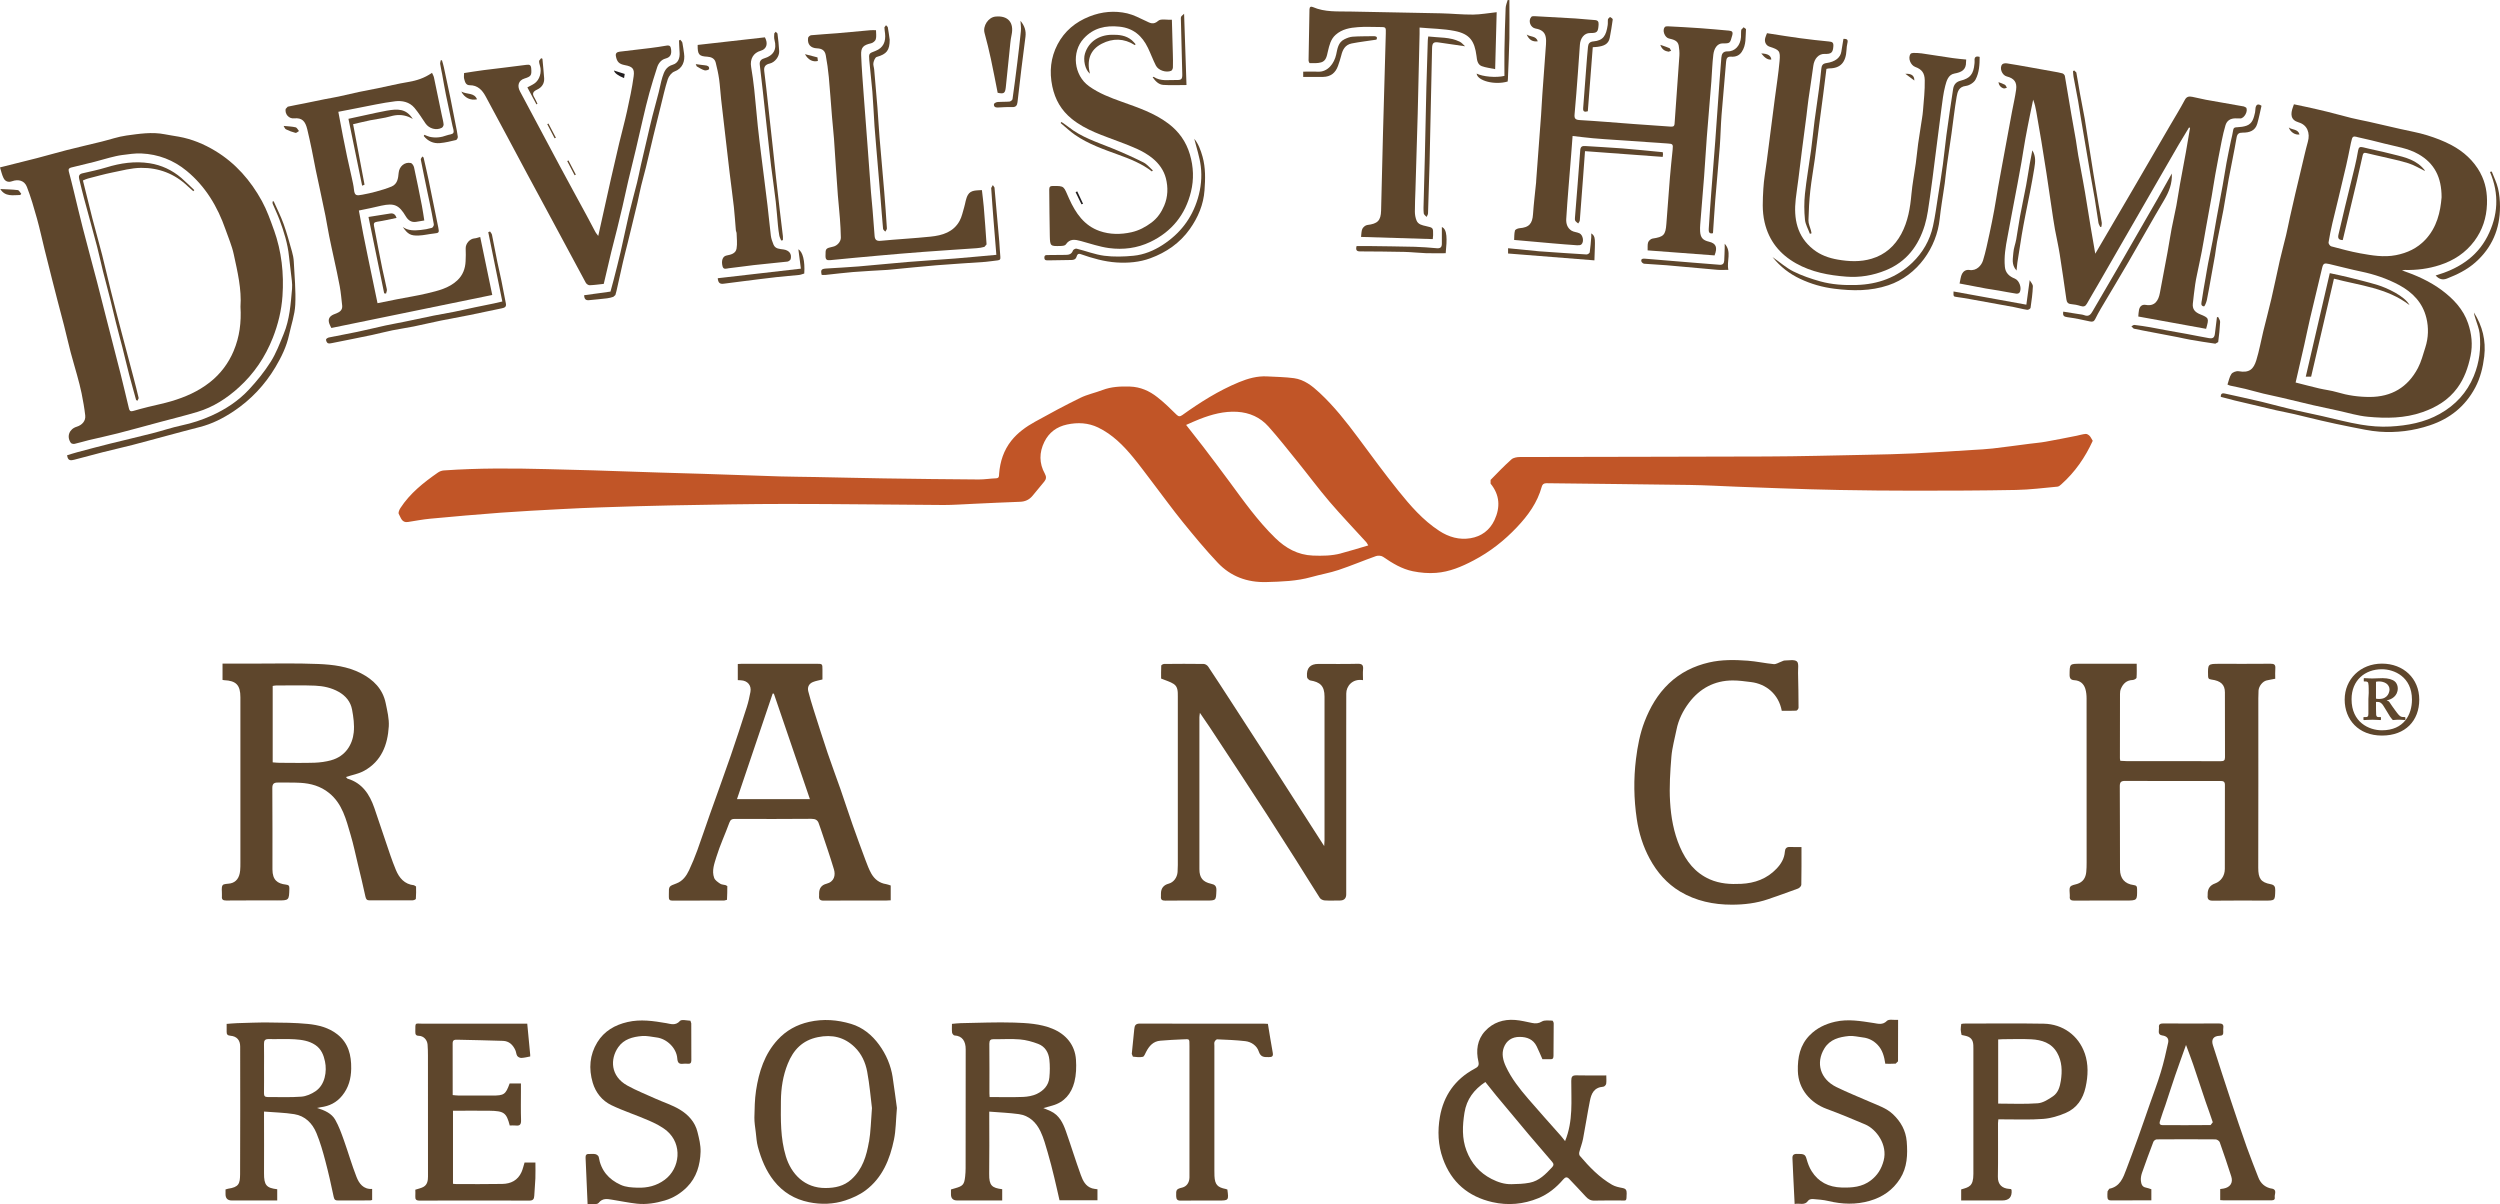 <?xml version="1.0" encoding="UTF-8"?>
<svg xmlns="http://www.w3.org/2000/svg" version="1.1" viewBox="0 0 605.99 291.87">
  <defs>
    <style>
      .cls-1 {
        fill: #231f20;
      }

      .cls-2 {
        fill: #c15527;
      }

      .cls-3 {
        fill: #5e462c;
      }
    </style>
  </defs>
  <!-- Generator: Adobe Illustrator 28.6.0, SVG Export Plug-In . SVG Version: 1.2.0 Build 709)  -->
  <g>
    <g id="Layer_1">
      <path class="cls-3" d="M365.87,0c0,3.09.05,6.18,0,9.27-.07,3.29-.24,6.59-.36,9.88l-.06.61c-3.13.92-7.33-.16-7.52-1.92,1.47.74,4.67,1.05,6.74.56,0-2-.03-4.07,0-6.13.06-3.44.15-6.88.29-10.31.02-.65.32-1.3.49-1.95h.42Z"/>
      <path class="cls-3" d="M534.78,79.71c-5.43-.99-10.88-1.98-16.47-2.99.06-.54.06-1.1.18-1.62.19-.87.74-1.35,1.67-1.19,2.21.39,3.06-1.12,3.39-2.92.62-3.3,1.26-6.6,1.86-9.9.35-1.88.62-3.78.98-5.66.35-1.86.8-3.71,1.15-5.57.32-1.72.56-3.45.87-5.17.46-2.58.97-5.16,1.43-7.74.36-1.98.68-3.97,1.02-5.95l-.25-.1c-.85,1.4-1.71,2.8-2.54,4.22-1.85,3.18-3.68,6.37-5.52,9.56-2.57,4.46-5.15,8.92-7.72,13.39-2.12,3.67-4.22,7.34-6.34,11.01-.86,1.5-1.76,2.97-2.6,4.48-.37.67-.78.87-1.54.62-.76-.25-1.56-.4-2.36-.47-.77-.07-1.01-.49-1.11-1.16-.53-3.64-1.03-7.28-1.61-10.91-.32-2.01-.77-4-1.15-6-.16-.89-.31-1.78-.44-2.68-.55-3.67-1.08-7.33-1.63-11-.39-2.56-.8-5.11-1.22-7.66-.4-2.43-.82-4.85-1.25-7.27-.16-.94-.37-1.88-.75-2.87-.25,1.2-.51,2.4-.75,3.61-.39,1.95-.79,3.9-1.14,5.86-.34,1.88-.62,3.77-.94,5.65-.3,1.74-.62,3.48-.95,5.21-.46,2.48-.94,4.95-1.41,7.42-.35,1.86-.67,3.72-1.04,5.57-.46,2.38-.86,4.76-.63,7.19.13,1.48,1.08,2.34,2.39,2.85,1.14.44,1.83,2.45,1.13,3.43-.12.17-.51.26-.75.23-1.43-.22-2.86-.5-4.28-.75-1.03-.18-2.07-.31-3.1-.5-2.09-.38-4.18-.79-6.37-1.21.21-.85.25-1.68.6-2.35.32-.61.94-1.06,1.79-.93,1.74.28,2.92-1.12,3.29-2.29.67-2.15,1.1-4.38,1.59-6.58.41-1.87.78-3.76,1.13-5.64.34-1.84.62-3.7.94-5.55.31-1.77.65-3.54.97-5.31.46-2.51.92-5.02,1.39-7.53.34-1.82.67-3.65,1.01-5.47.34-1.78.75-3.55,1-5.34.25-1.8-.48-2.75-2.27-3.2-1.15-.29-1.85-2.06-1.1-2.93.21-.24.78-.3,1.15-.24,1.8.27,3.6.61,5.39.92,1.97.35,3.93.7,5.9,1.06.71.13,1.44.24,2.14.44.25.07.55.38.6.62.55,3.14,1.06,6.29,1.59,9.43.34,2.03.73,4.06,1.08,6.1.21,1.23.35,2.47.57,3.7.35,2.01.75,4.02,1.12,6.03.18.99.36,1.98.53,2.98.47,2.86.92,5.73,1.4,8.59.34,2.03.7,4.05,1.08,6.27,3.2-5.47,6.28-10.72,9.35-15.98,2.9-4.97,5.79-9.96,8.68-14.93,1.23-2.12,2.53-4.2,3.67-6.36.46-.88,1.07-.9,1.81-.76,1.09.2,2.16.5,3.25.7,3.09.56,6.19,1.09,9.28,1.64l.53.27c.53.81-.43,2.61-1.4,2.63-.38.01-.77-.02-1.16-.02-1.25,0-2.1.53-2.45,1.69-.36,1.2-.64,2.43-.89,3.66-.55,2.76-1.08,5.53-1.58,8.3-.32,1.74-.56,3.49-.87,5.24-.45,2.58-.94,5.16-1.4,7.74-.34,1.89-.65,3.8-1.01,5.69-.35,1.84-.77,3.67-1.14,5.51-.17.81-.34,1.62-.45,2.44-.21,1.55-.41,3.1-.57,4.66-.13,1.31.52,2.05,1.74,2.55,2.22.91,2.19.97,1.49,3.5"/>
      <path class="cls-3" d="M551.49,164.53c-.75.15-1.43.25-2.09.41-.95.23-1.87,1.38-1.94,2.45-.04.63-.05,1.27-.05,1.9,0,13.69.02,27.38-.02,41.07,0,2.58.64,3.52,2.99,3.96.91.17,1.15.6,1.13,1.5-.06,2.49-.02,2.48-2.53,2.48-4.19,0-8.38-.04-12.56.02-1.06.02-1.4-.36-1.29-1.33v-.32q0-1.89,1.8-2.53c1.41-.51,2.35-1.82,2.36-3.52.02-6.79,0-13.58.02-20.37,0-.72-.33-.94-.95-.94-1.27,0-2.53,0-3.8,0-6.47,0-12.95.02-19.42-.02-1.02,0-1.32.3-1.31,1.32.05,6.72.02,13.44.05,20.16.01,2.16,1.17,3.49,3.28,3.76.7.09.86.32.86.97.03,2.79.05,2.78-2.74,2.79-4.15,0-8.3-.02-12.46.02-.81,0-1.21-.2-1.11-1.05v-.32c.01-.66-.2-1.47.1-1.96.26-.43,1.1-.53,1.7-.72,1.42-.45,2.05-1.5,2.19-2.88.08-.77.09-1.55.09-2.32,0-13.23,0-26.46-.01-39.7,0-.79-.07-1.62-.3-2.38-.38-1.26-1.29-2.02-2.65-2.1-.89-.05-1.18-.46-1.17-1.35.03-2.63,0-2.63,2.6-2.64,4.19,0,8.37,0,12.56,0h1.11c0,1.18.05,2.29-.04,3.4-.02.21-.59.53-.92.54-1.48.04-2.34.88-2.87,2.13-.16.37-.22.81-.22,1.22-.02,5.21-.02,10.41-.02,15.63,0,.17.05.34.1.61.49.02.97.07,1.46.07,7.63,0,15.27,0,22.91.02.71,0,1-.18,1-.94-.02-5.24,0-10.49-.02-15.73,0-1.86-.98-2.82-3.29-3.12-.7-.09-.78-.33-.79-.89-.07-2.92-.08-2.92,2.8-2.92,4.12,0,8.23.02,12.35-.02.86,0,1.22.21,1.15,1.12-.07.83-.02,1.67-.02,2.53"/>
      <path class="cls-3" d="M330.37,164.86c-2.59-.4-4.05,1.5-4.04,3.25.02,2.85-.01,5.7-.01,8.55v40.11q0,1.51-1.54,1.51c-1.23,0-2.46.06-3.69-.02-.42-.03-.97-.29-1.18-.62-2-3.11-3.92-6.26-5.9-9.38-2.26-3.57-4.53-7.12-6.81-10.66-2.17-3.36-4.37-6.71-6.56-10.06-2.47-3.76-4.94-7.52-7.42-11.28-.72-1.09-1.47-2.15-2.37-3.47-.06.52-.12.8-.12,1.07,0,12.28-.01,24.56,0,36.84,0,2.07.84,3.08,2.82,3.52.91.19,1.34.53,1.3,1.6-.1,2.46-.03,2.46-2.44,2.47-3.31,0-6.62-.03-9.92.02-.85.01-1.17-.25-1.08-1.07v-.63q0-1.92,1.89-2.42c1.15-.3,2.04-1.46,2.14-2.81.04-.56.06-1.13.06-1.69,0-13.65,0-27.3,0-40.96,0-1.1.02-2.28-1-2.94-.82-.54-1.82-.8-3.05-1.31,0-.78-.03-1.96.03-3.13,0-.15.45-.41.69-.41,3.2-.03,6.4-.05,9.6,0,.37,0,.86.31,1.07.62,1.9,2.83,3.74,5.69,5.6,8.55,3.35,5.17,6.71,10.34,10.05,15.52,3.01,4.67,6,9.36,9.01,14.04,1.1,1.71,2.2,3.42,3.48,5.42.04-.67.08-1.03.08-1.39,0-11.61,0-23.22,0-34.84,0-2.62-1.08-3.53-3.47-3.93-.26-.04-.5-.35-.71-.57l-.07-.41q-.22-3.02,2.78-3.02c3.17,0,6.34.05,9.5-.03,1.12-.03,1.41.35,1.31,1.38-.08.83-.01,1.67-.01,2.61"/>
      <path class="cls-3" d="M415.61,61.91c-5.37-.4-10.74-.8-16.23-1.22.03-.75-.07-1.41.13-1.97.14-.38.66-.83,1.05-.89,2.71-.41,3.16-.85,3.36-3.55.28-3.66.54-7.32.84-10.98.19-2.34.44-4.67.68-7,.14-1.39.06-1.44-1.35-1.53-4.13-.26-8.26-.56-12.4-.85-1.85-.13-3.71-.24-5.56-.41-1.58-.14-3.17-.35-4.94-.55-.13,1.68-.23,3.14-.35,4.59-.22,2.69-.44,5.39-.65,8.08-.19,2.49-.4,4.97-.54,7.46-.06,1.12.27,2.19,1.28,2.82.55.34,1.3.35,1.91.63.87.4,1.18,2.05.49,2.7-.22.22-.72.23-1.08.21-2-.13-4-.3-5.99-.47-3.01-.26-6.01-.53-9.24-.82.05-.74,0-1.53.2-2.26.07-.28.69-.55,1.08-.58,2.33-.18,3.15-1.08,3.3-3.43.17-2.54.49-5.08.74-7.61.03-.28.03-.56.05-.84.39-5.18.78-10.35,1.16-15.53.12-1.68.2-3.37.31-5.05.29-4.03.59-8.06.88-12.09.04-.6.05-1.21-.06-1.79-.25-1.33-1.23-1.85-2.46-2.06-1.26-.22-1.87-1.88-1.04-2.83.14-.16.51-.19.77-.17,3.33.17,6.66.35,9.99.56,1.53.1,3.06.29,4.59.38.8.04,1.01.39.96,1.14-.12,1.74-.31,2.03-2.05,2.01-1.46-.02-2.38,1.3-2.48,2.82-.15,2.31-.32,4.62-.49,6.93-.25,3.32-.49,6.63-.8,9.94-.1,1.04.19,1.35,1.28,1.41,4.35.25,8.69.63,13.03.95,2.98.22,5.96.41,8.93.63.55.04.95.02,1-.71.38-5.5.8-11,1.17-16.5.05-.79-.03-1.61-.16-2.4-.23-1.33-1.4-1.49-2.42-1.76-.99-.26-1.64-1.98-.96-2.76.14-.16.51-.2.76-.18,2.64.14,5.27.27,7.9.46,2.31.16,4.61.39,6.92.59.76.07,1,.34.76,1.17-.52,1.86-.46,1.94-2.3,1.92-1.34-.01-2.09,1.24-2.27,2.69-.27,2.19-.32,4.4-.49,6.6-.36,4.5-.75,8.99-1.1,13.49-.24,3.15-.41,6.31-.65,9.46-.29,3.88-.63,7.76-.94,11.64-.05.56-.06,1.13-.03,1.69.1,1.52.66,2.15,2.15,2.5,1.7.4,2.13,1.35,1.35,3.32"/>
      <path class="cls-3" d="M102.87,53.44c-.81.14-1.42.26-2.04.34-1.13.16-1.9-.39-2.46-1.33-1.65-2.77-2.78-3.27-5.92-2.6-.89.19-1.77.41-2.65.6-.85.19-1.71.36-2.81.58,1.31,7.52,3,14.94,4.52,22.46,1.68-.34,3.2-.65,4.73-.95,2.43-.48,4.88-.85,7.29-1.43,2.61-.63,5.26-1.22,7.32-3.15,1.34-1.26,1.93-2.84,2.01-4.63.05-1.02.07-2.04.02-3.06-.06-1.22,1-2.41,2.17-2.49.41-.03.81-.2,1.35-.34.97,4.65,1.93,9.27,2.92,14.06-13.04,2.68-26.01,5.33-39,8-.16-.33-.36-.66-.48-1.01-.38-1.06-.06-1.77.99-2.25.25-.11.52-.2.78-.31.84-.34,1.45-.87,1.33-1.87-.18-1.56-.31-3.13-.59-4.67-.4-2.24-.92-4.46-1.39-6.68-.39-1.83-.81-3.66-1.17-5.49-.33-1.63-.58-3.27-.9-4.9-.42-2.12-.88-4.23-1.33-6.34-.33-1.57-.68-3.15-1.01-4.72-.34-1.68-.64-3.36-.99-5.04-.34-1.63-.69-3.26-1.08-4.88-.48-1.96-1.24-2.84-3.19-2.65-1.28.13-2.27-1.03-2.05-2.28l.51-.55c1.33-.3,2.68-.53,4.01-.8,1.64-.33,3.28-.68,4.92-1.01,1.12-.22,2.25-.4,3.37-.64,1.68-.36,3.35-.77,5.03-1.13,1.5-.32,3.01-.58,4.51-.89,2.43-.5,4.84-1.1,7.29-1.5,2.06-.34,3.98-.94,5.84-2.24.17.4.39.75.47,1.12.66,3.07,1.28,6.15,1.92,9.23.15.72.35,1.43.42,2.16.02.26-.2.69-.43.81-1.33.72-3.1.21-3.96-1.05-.87-1.28-1.69-2.6-2.68-3.78-1.2-1.43-3-1.8-4.68-1.59-3.11.38-6.18,1.09-9.26,1.67-1.47.28-2.93.57-4.51.88.39,2.08.75,4,1.12,5.93.33,1.67.67,3.35,1.02,5.02.36,1.68.76,3.35,1.12,5.03.2.95.44,1.91.53,2.87.15,1.52.64,1.51,2,1.25,1.12-.21,2.23-.44,3.33-.75,1.29-.36,2.6-.73,3.82-1.25,1.38-.6,1.57-1.96,1.68-3.27.13-1.56,1.42-2.72,2.93-2.42.33.06.71.64.8,1.04.68,3.1,1.3,6.21,1.91,9.33.22,1.12.37,2.26.58,3.56"/>
      <path class="cls-3" d="M428.27,8.04c1.54.24,3.02.47,4.5.7,1.17.18,2.34.36,3.51.51,2.35.29,4.71.61,7.07.81.83.07,1.1.29,1.05,1.12-.1,1.57-.49,1.95-2.12,1.89-1.42-.06-2.52,1.15-2.74,2.87-.35,2.69-.79,5.38-1.17,8.07-.19,1.34-.32,2.69-.49,4.04-.37,2.83-.75,5.67-1.11,8.5-.29,2.26-.56,4.52-.84,6.79-.21,1.63-.46,3.26-.65,4.9-.54,4.75.28,9.07,4.27,12.22,1.71,1.36,3.75,2.09,5.89,2.46,2.75.48,5.51.61,8.24-.21,3.26-.97,5.6-3.07,7.19-6.02,1.61-3,2.15-6.27,2.45-9.62.23-2.51.72-4.99,1.06-7.49.22-1.56.35-3.13.56-4.69.21-1.52.46-3.03.69-4.54.17-1.17.4-2.33.49-3.5.2-2.47.48-4.95.43-7.42-.04-1.73-.7-2.62-2.29-3.2-1.15-.42-1.83-2.13-1.18-3.14.11-.17.47-.26.72-.26.66,0,1.34.02,2,.11,2.51.36,5.02.78,7.54,1.14,1.08.16,2.16.24,3.26.35-.03.38-.04.48-.04.58.05,1.95-1.12,2.51-2.83,2.82-1.49.27-1.9,1.79-2.22,3.01-.47,1.8-.67,3.68-.92,5.53-.54,4.05-1.04,8.11-1.56,12.17-.4,3.09-.76,6.19-1.22,9.27-.34,2.27-.59,4.58-1.25,6.76-1.52,5.01-4.41,8.89-9.47,10.95-3.09,1.26-6.29,1.79-9.55,1.54-4.24-.32-8.43-1.1-12.19-3.22-3.92-2.21-6.57-5.44-7.62-9.96-.64-2.73-.45-5.44-.3-8.16.12-2.19.53-4.36.81-6.54.65-5.06,1.31-10.13,1.96-15.2.39-3.06.89-6.11,1.16-9.17.22-2.49-.04-2.71-2.44-3.5-.85-.28-1.29-1.15-1.04-2.1.1-.37.26-.71.43-1.16"/>
      <path class="cls-3" d="M431.89,172.28c-.75-4-3.77-6.5-7.45-6.95-1.48-.18-2.98-.4-4.46-.39-4.41.01-7.96,1.94-10.57,5.39-1.46,1.93-2.56,4.13-3.04,6.57-.43,2.17-1.05,4.33-1.23,6.52-.29,3.63-.54,7.29-.32,10.91.22,3.73.87,7.44,2.38,10.94,1.5,3.47,3.67,6.29,7.23,7.87,2.45,1.08,5.01,1.23,7.62,1.1,3.31-.16,6.26-1.23,8.58-3.68,1.08-1.14,1.89-2.45,2.01-4.1.05-.76.39-1.21,1.26-1.16,1,.06,2.01.02,2.77.02,0,3.18.02,6.16-.04,9.14,0,.32-.45.79-.8.92-2.41.9-4.84,1.75-7.27,2.59-2.84.97-5.79,1.32-8.77,1.32-4.45,0-8.71-.9-12.55-3.19-3.18-1.91-5.57-4.65-7.34-7.91-1.64-3.02-2.65-6.27-3.15-9.65-.72-4.85-.8-9.71-.19-14.6.38-3.07.95-6.08,2.05-8.97,1.35-3.5,3.18-6.69,5.94-9.31,2.76-2.62,6.04-4.23,9.7-5.08,3.1-.72,6.26-.66,9.4-.43,2.11.16,4.2.63,6.31.83.57.05,1.18-.38,1.77-.58.3-.1.59-.3.88-.3,1.01,0,2.32-.3,2.94.22.52.42.26,1.82.29,2.79.07,2.81.11,5.63.12,8.44,0,.25-.34.7-.55.71-1.15.07-2.31.03-3.52.03"/>
      <path class="cls-3" d="M284.06,4.8c.08,2.82.16,5.48.23,8.15.03,1.12.06,2.25.02,3.38,0,.29-.2.73-.42.83-1.21.52-3.11-.09-3.71-1.27-.71-1.39-1.24-2.87-1.92-4.28-1.41-2.92-3.53-4.8-6.93-5.15-3.36-.35-6.28.32-8.62,2.85-3.05,3.31-2.4,8.95,1.24,11.57,2.44,1.76,5.19,2.79,7.98,3.79,3.91,1.4,7.88,2.72,11.26,5.27,2.55,1.92,4.31,4.37,5.23,7.48.89,3.01,1,6.07.27,9.04-1.34,5.54-4.63,9.68-9.85,12.18-3.2,1.53-6.59,1.95-10.03,1.49-2.3-.31-4.53-1.09-6.79-1.7-1.39-.37-2.69-.66-3.68.84-.18.27-.78.34-1.2.35-2.53.08-2.61.07-2.67-2.39-.1-3.76-.08-7.53-.14-11.29,0-.65.24-.86.86-.86,2.96-.03,2.59.04,3.97,3.1,1.59,3.51,3.64,6.51,7.39,7.82,2.48.86,5.09.88,7.72.29,1.84-.42,3.38-1.25,4.86-2.35,1.43-1.08,2.39-2.49,3.06-4.08.92-2.15.98-4.45.41-6.67-.5-1.91-1.64-3.52-3.21-4.81-2.35-1.92-5.16-2.9-7.93-3.97-4.04-1.56-8.22-2.8-11.68-5.61-2.54-2.06-4.02-4.64-4.7-7.84-.75-3.58-.41-6.98,1.26-10.19,1.69-3.23,4.34-5.43,7.75-6.78,2.99-1.18,6.06-1.46,9.15-.75,1.54.36,3,1.14,4.46,1.82,1.05.49,1.84,1.06,3.06-.02.63-.56,2.07-.19,3.29-.25"/>
      <path class="cls-3" d="M145.02,57.16c1.05-4.75,2.04-9.22,3.04-13.68.66-2.91,1.33-5.82,2.02-8.73.62-2.59,1.33-5.16,1.9-7.76.62-2.83,1.24-5.67,1.62-8.53.25-1.83-.32-2.33-2.13-2.67-1.42-.27-1.94-.8-2.19-2.23-.12-.69.32-.95.9-1.03,2.47-.3,4.95-.57,7.41-.88,1.32-.17,2.64-.35,3.95-.59.8-.14,1.04.15,1.13.92.13,1.15-.1,1.88-1.37,2.22-1.02.27-1.69,1.12-2.01,2.12-.66,2.05-1.31,4.1-1.88,6.18-.58,2.08-1.07,4.18-1.56,6.27-.59,2.49-1.14,4.99-1.73,7.48-.6,2.54-1.25,5.07-1.84,7.61-.49,2.09-.93,4.19-1.41,6.29-.4,1.75-.82,3.5-1.26,5.24-.47,1.9-.98,3.78-1.44,5.68-.61,2.53-1.19,5.07-1.82,7.74-1.14.12-2.28.29-3.42.33-.32.01-.78-.31-.94-.61-3.29-6.07-6.54-12.15-9.81-18.24-1.48-2.76-2.99-5.51-4.47-8.28-3.34-6.23-6.65-12.49-10.02-18.7-.8-1.47-1.91-2.66-3.81-2.65-1.02,0-1.17-.85-1.37-1.56-.11-.39-.02-.83-.02-1.39,1.59-.24,3.16-.51,4.74-.71,3.44-.44,6.9-.81,10.34-1.28.81-.11,1.14.02,1.2.9.12,1.64-.01,1.9-1.65,2.42-1.39.43-1.83,1.68-1.08,3.1,3.2,6,6.39,12.01,9.6,18,2.19,4.09,4.43,8.16,6.64,12.24.69,1.28,1.36,2.59,2.05,3.87.14.26.35.48.66.91"/>
      <path class="cls-3" d="M362.79,2.96c-.12,4.43-.24,8.94-.37,13.8-1.22-.26-2.29-.37-3.26-.73-1.05-.4-1.15-1.57-1.26-2.46-.47-3.6-1.6-5.34-5.31-6.07-2.72-.54-5.55-.55-8.49-.82,0,.73,0,1.14,0,1.56-.15,6.42-.28,12.85-.45,19.27-.16,6.17-.37,12.35-.55,18.52-.05,1.75-.15,3.5-.14,5.26,0,.72.13,1.49.4,2.15.39.98,1.38,1.16,2.3,1.37,1.74.39,1.75.38,1.72,2.18,0,.24-.04.48-.08.97-5.76-.18-11.49-.35-17.39-.53.11-.78.07-1.46.33-1.98.21-.41.75-.86,1.19-.91,2.48-.3,3.28-1.04,3.34-3.49.17-6.22.3-12.44.46-18.66.21-8.08.45-16.15.68-24.23.05-1.61.05-1.61-1.55-1.61-1.73,0-3.46-.1-5.17.03-1.95.14-3.87.46-5.44,1.86-1.21,1.08-1.52,2.54-1.87,3.99-.26,1.1-.4,2.32-1.64,2.69-.86.26-1.84.18-2.76.19-.1,0-.3-.45-.29-.69.06-4.11.15-8.23.22-12.34.01-.6.33-.78.81-.57,2.94,1.28,6.05,1.03,9.13,1.09,7.31.15,14.62.27,21.94.43,2.59.06,5.18.33,7.78.31,1.82-.02,3.65-.36,5.71-.58"/>
      <path class="cls-3" d="M238.01,46.07c.16,1.46.34,2.74.45,4.03.25,3.04.48,6.09.68,9.14l-.52.6c-.61.17-1.24.28-1.87.32-4.37.31-8.76.58-13.13.91-3.6.27-7.19.58-10.78.9-3.87.35-7.75.7-11.62,1.09-.83.08-1.12-.15-1.12-1.01,0-1.83-.03-1.84,1.91-2.28.92-.21,1.82-1.19,1.81-2.18-.02-1.54-.12-3.08-.23-4.62-.14-1.89-.35-3.78-.5-5.66-.17-2.13-.31-4.25-.45-6.38-.16-2.41-.3-4.82-.48-7.23-.13-1.77-.34-3.55-.48-5.32-.27-3.23-.48-6.48-.78-9.71-.17-1.77-.41-3.54-.74-5.29-.22-1.16-.92-1.61-2.09-1.66-1.59-.06-2.41-.98-2.19-2.54.04-.25.46-.62.74-.64,2.13-.2,4.26-.32,6.39-.49,2.68-.22,5.36-.49,8.04-.73.38-.03.76,0,1.29,0,0,.75.14,1.52-.05,2.19-.11.41-.68.88-1.12.98-1.91.44-2.51.97-2.43,2.89.13,3.26.39,6.52.63,9.78.3,4.1.63,8.19.93,12.29.28,3.71.53,7.42.82,11.13.11,1.48.28,2.94.4,4.42.17,2.06.32,4.11.48,6.17.07.93.45,1.31,1.5,1.2,4.02-.39,8.05-.59,12.07-1.01,2.83-.29,5.54-1.08,7.04-3.83.54-.99.76-2.15,1.09-3.24.31-1.02.4-2.16.92-3.05.71-1.22,2.1-1.06,3.39-1.16"/>
      <path class="cls-3" d="M127.8,248.11c.25,2.63.49,5.1.72,7.57v.4c-.73.15-1.45.33-2.18.36-.33,0-.79-.23-.97-.5-.25-.4-.25-.95-.45-1.38-.59-1.29-1.51-2.21-3.01-2.26-3.69-.12-7.38-.2-11.06-.28-.57,0-1.13-.02-1.13.85.02,4.15.01,8.3.01,12.57.48.04.92.11,1.35.11,2.74.01,5.49,0,8.23.01,2.87,0,3.25-.24,4.22-2.93h2.74v1.93c0,2.32-.05,4.65.03,6.97.03,1.02-.28,1.42-1.3,1.29-.48-.06-.98,0-1.44,0-.81-3.08-1.34-3.53-4.95-3.58-2.91-.04-5.83,0-8.81,0v17.71c.29.02.62.07.96.07,3.66,0,7.32.02,10.98-.04,2.09-.03,3.77-.87,4.67-2.87.32-.71.48-1.5.74-2.32h2.63c0,1.31.04,2.59-.01,3.87-.05,1.4-.21,2.8-.27,4.21-.04.81-.33,1.16-1.22,1.15-8.87-.03-17.73-.03-26.6,0-.82,0-1.06-.3-1.01-1.04.04-.55,0-1.11,0-1.6.77-.26,1.48-.38,2.05-.73.88-.54,1.02-1.52,1.02-2.46,0-9.78,0-19.57-.01-29.35,0-.88-.02-1.76-.09-2.63-.09-1.16-.96-2.1-2.1-2.13-.74-.02-.88-.35-.87-.97.03-2.45-.21-1.97,1.92-1.97,7.81-.02,15.62,0,23.43,0h1.77"/>
      <path class="cls-3" d="M169.12,10.89c5.45-.62,10.86-1.23,16.29-1.84.83,1.53.42,2.85-1.04,3.26-1.77.5-2.62,2.01-2.3,3.92.3,1.8.56,3.6.75,5.41.32,2.99.56,5.98.87,8.97.24,2.29.53,4.58.81,6.87.51,4.1,1.05,8.2,1.54,12.31.3,2.44.5,4.89.81,7.32.09.74.36,1.47.64,2.17.45,1.1,1.56,1.05,2.46,1.19,1.3.21,2.02,1.03,1.71,2.32-.07.26-.5.58-.79.62-2.72.31-5.45.54-8.17.85-2.02.22-4.03.55-6.06.76-.5.05-1.25.43-1.49-.44-.36-1.34,0-2.45.94-2.64,1.11-.22,2.24-.48,2.45-1.69.21-1.2.04-2.47.01-3.71,0-.23-.16-.46-.18-.7-.17-1.89-.27-3.77-.48-5.65-.32-2.85-.72-5.69-1.06-8.53-.34-2.82-.65-5.65-.98-8.47-.35-3.03-.72-6.06-1.05-9.09-.19-1.64-.26-3.29-.49-4.92-.19-1.36-.5-2.7-.83-4.03-.26-1-1.09-1.35-2.03-1.41-2.01-.11-2.37-.49-2.34-2.84"/>
      <path class="cls-3" d="M142.43,291.87c-.17-3.9-.33-7.58-.49-11.26-.03-.6.19-.93.85-.89.53.03,1.07-.07,1.57.05.3.07.73.41.77.68.53,3.24,2.38,5.42,5.32,6.75,1.3.59,2.66.64,4.05.69,2.43.08,4.63-.44,6.63-1.92,3.74-2.78,4.31-8.6.55-11.82-1.25-1.07-2.82-1.84-4.34-2.51-3.02-1.33-6.19-2.33-9.16-3.76-2.23-1.08-3.79-3.03-4.51-5.45-1-3.39-.75-6.74,1.12-9.79,1.67-2.71,4.24-4.2,7.34-4.91,3.18-.73,6.26-.25,9.39.28,1.04.18,2.24.67,3.3-.54.39-.43,1.67-.09,2.54-.05l.2.64c.01,2.99,0,5.98.02,8.97,0,.65-.28.88-.9.82-.35-.04-.71-.04-1.05,0-.99.12-1.38-.18-1.46-1.29-.18-2.52-2.54-4.79-5.04-5.09-1.18-.14-2.37-.45-3.53-.34-2.21.19-4.38.74-5.75,2.72-1.98,2.85-1.9,6.99,2.19,9.27,2.19,1.22,4.56,2.15,6.85,3.19,1.97.89,4.07,1.54,5.9,2.65,2.04,1.23,3.69,3,4.28,5.43.39,1.57.8,3.2.75,4.79-.1,3.19-.97,6.22-3.29,8.56-1.5,1.5-3.3,2.64-5.38,3.25-2.19.64-4.45,1.02-6.73.78-2.01-.22-4-.64-6.01-.96-1.2-.19-2.32-.46-3.32.78-.37.46-1.62.21-2.63.29"/>
      <path class="cls-3" d="M460.09,247.25c0,3.47,0,6.74-.02,10.01l-.56.56c-.83.06-1.67.03-2.52.03-.26-1.75-.68-3.35-1.87-4.59-.97-1.01-2.16-1.63-3.57-1.79-1.14-.13-2.31-.45-3.42-.34-2.3.24-4.54.78-5.9,2.99-2.17,3.54-1.02,7.46,2.91,9.38,2.69,1.32,5.48,2.43,8.23,3.63,1.91.84,3.91,1.48,5.48,2.96,1.91,1.81,3.11,3.97,3.33,6.61.25,3.16.15,6.25-1.63,9.04-1.75,2.73-4.21,4.43-7.31,5.33-3.37.98-6.69.85-10.06.05-1.22-.29-2.5-.38-3.75-.48-.37-.03-.94.11-1.12.38-.87,1.3-2.11.55-3.3.82-.12-2.38-.23-4.62-.34-6.85-.07-1.4-.11-2.81-.19-4.21-.04-.75.25-1.07,1.04-1.08,1.79-.03,2.07.15,2.37,1.19.29,1.03.66,2.08,1.23,2.98,1.66,2.66,4.15,3.89,7.28,3.98,2.53.07,4.96-.1,7.07-1.72,1.61-1.23,2.58-2.77,3.12-4.81,1-3.8-1.73-7.58-4.45-8.75-3.09-1.32-6.2-2.61-9.35-3.77-3.9-1.43-6.89-4.75-7-9.2-.08-3.28.51-6.29,2.91-8.7,1.69-1.7,3.75-2.69,6.1-3.23,3.19-.73,6.26-.16,9.38.31,1.04.16,2.16.55,3.21-.53.45-.46,1.66-.17,2.7-.23"/>
      <path class="cls-3" d="M307.33,248.16c.4,2.4.76,4.72,1.18,7.02.15.83-.13,1.07-.92,1.06-1.1,0-1.99.1-2.48-1.39-.43-1.34-1.76-2.31-3.26-2.48-2.26-.26-4.54-.34-6.82-.44-.21,0-.52.35-.63.61-.11.27-.04.62-.04.94v30.3c0,.42,0,.85.02,1.27.11,2.09.71,2.76,2.76,3.16l.37.13c.35,2.64.33,2.67-2.21,2.67-3.03,0-6.05-.03-9.08.02-.87.02-1.09-.33-1.12-1.1-.05-1.56.03-1.71,1.51-2.08,1.02-.26,1.69-1.19,1.71-2.43.02-2.15,0-4.3,0-6.44v-25.44c0-1.89.07-1.65-1.67-1.6-1.79.04-3.57.2-5.35.32-1.76.13-2.74,1.27-3.49,2.72-.23.43-.46,1.12-.8,1.19-.77.17-1.6.05-2.4-.04l-.27-.67c.18-1.99.42-3.98.6-5.97.08-.88.28-1.38,1.37-1.38,10.06.04,20.13.03,30.19.03.24,0,.48.03.84.04"/>
      <path class="cls-3" d="M16.27,110.35c.87-.26,1.72-.54,2.58-.77,2.59-.69,5.18-1.38,7.78-2.03,3.4-.85,6.82-1.63,10.22-2.5,2.41-.61,4.77-1.42,7.2-1.94,2.49-.53,4.86-1.31,7.18-2.34,3.44-1.55,6.57-3.6,9.12-6.35,1.94-2.08,3.76-4.34,5.28-6.74,1.31-2.08,2.19-4.45,3.14-6.75,1.44-3.48,1.69-7.21,2.02-10.9.12-1.3-.15-2.64-.28-3.96-.13-1.31-.33-2.62-.46-3.93-.31-3.07-1.22-5.99-2.29-8.85-.5-1.33-1.12-2.61-1.67-3.92l-.04-.5.28-.1c.82,1.84,1.74,3.64,2.42,5.53.79,2.2,1.4,4.47,2.04,6.73.22.77.38,1.57.42,2.36.17,3.5.53,7.02.36,10.5-.12,2.45-.98,4.85-1.5,7.28-.6,2.82-1.86,5.38-3.31,7.83-2.57,4.31-5.95,7.9-10.12,10.69-2.53,1.68-5.23,3.07-8.21,3.82-2.6.66-5.19,1.37-7.78,2.06-2.83.75-5.64,1.54-8.47,2.27-2.43.63-4.88,1.17-7.32,1.79-2.29.58-4.58,1.2-6.87,1.81-.83.22-1.56.29-1.72-1.08"/>
      <path class="cls-3" d="M429.68,62.33c1.81,1.27,3.3,2.6,5.02,3.46,2.06,1.03,4.29,1.79,6.52,2.41,2.84.79,5.79.97,8.75.88,5.22-.15,9.84-1.81,13.6-5.44,2.5-2.42,4.23-5.4,4.98-8.83.54-2.45.86-4.95,1.25-7.43.4-2.51.81-5.01,1.15-7.52.33-2.36.53-4.73.85-7.09.51-3.74,1.06-7.48,1.63-11.21.16-1,.68-1.72,1.81-2,2.34-.58,3.13-1.62,3.36-4.09.02-.24.05-.49.03-.74-.07-.82.23-1.22,1.23-.94,0,1.88-.11,3.83-1.01,5.52-.39.73-1.49,1.42-2.34,1.52-1.7.2-2.01,1.4-2.22,2.58-.51,2.97-.83,5.97-1.25,8.95-.36,2.6-.76,5.19-1.13,7.79-.2,1.42-.32,2.85-.51,4.27-.22,1.62-.5,3.23-.73,4.84-.18,1.27-.37,2.55-.5,3.82-.72,6.87-5.33,13.69-12.46,16.07-4.32,1.45-8.66,1.39-13.06.84-2.89-.36-5.67-1.15-8.31-2.4-2.55-1.21-4.76-2.86-6.69-5.28"/>
      <path class="cls-3" d="M538.31,96.2c-.03-.92.48-.91.98-.81,1.47.31,2.93.65,4.4.97,1.49.34,2.99.66,4.48,1.02,1.41.34,2.8.72,4.21,1.07,1.33.33,2.65.68,3.98.98,2.17.49,4.36.95,6.53,1.43,3.12.7,6.23,1.55,9.38,2.07,2.34.39,4.75.59,7.11.46,4.18-.23,8.29-.97,12.02-3.07,3.79-2.13,6.58-5.14,8.25-9.19,1.37-3.33,1.77-6.77,1.4-10.3-.13-1.19-.63-2.34-.98-3.51-.16-.51-.34-1.02-.39-1.56,2.06,3.26,2.94,6.79,2.49,10.64-.32,2.65-.94,5.21-2.2,7.58-2.42,4.53-6.11,7.49-10.99,9.12-4,1.34-8.07,1.84-12.22,1.54-2.31-.17-4.59-.7-6.87-1.14-2.42-.47-4.83-1-7.23-1.55-2.17-.49-4.33-1.06-6.5-1.56-1.48-.35-2.99-.61-4.47-.95-1.88-.42-3.75-.89-5.62-1.33-1.46-.34-2.92-.67-4.38-1.03-1.14-.28-2.27-.59-3.37-.88"/>
      <path class="cls-3" d="M141.6,71.56c2.14-.29,4.2-.58,6.38-.88.24-.9.51-1.84.75-2.78.58-2.27,1.17-4.53,1.7-6.81.71-3.08,1.33-6.17,2.05-9.25.6-2.54,1.31-5.05,1.94-7.58.35-1.4.61-2.83.93-4.24.55-2.4,1.12-4.81,1.68-7.21.36-1.53.7-3.06,1.09-4.58.5-1.97,1.06-3.93,1.56-5.9.31-1.2.51-2.43.88-3.62.42-1.33.88-2.55,2.53-3.03,1.32-.39,1.75-1.65,1.64-3.03-.08-.94-.09-1.88-.14-2.83l.31-.18c.18.24.46.46.51.73.18.85.26,1.72.4,2.58.29,1.88-.36,3.67-2.32,4.38-.69.25-1.38,1.14-1.62,1.88-.69,2.13-1.16,4.34-1.71,6.52-.6,2.41-1.21,4.83-1.79,7.25-.61,2.55-1.19,5.09-1.81,7.63-.36,1.47-.79,2.93-1.14,4.4-.33,1.34-.58,2.71-.89,4.06-.46,1.96-.95,3.92-1.42,5.88-.31,1.29-.62,2.57-.94,3.86-.39,1.58-.81,3.15-1.17,4.73-.46,1.98-.89,3.97-1.33,5.95-.15.68-.29,1.36-.5,2.02l-.5.44c-.49.16-1,.3-1.52.36-1.46.18-2.93.31-4.39.45-.8.08-1.16-.31-1.16-1.24"/>
      <path class="cls-3" d="M241.83,22.49c-.54-2.71-1.05-5.45-1.64-8.18-.46-2.12-.97-4.23-1.54-6.32-.46-1.68.9-3.8,2.65-3.97,3.05-.3,4.54,1.46,3.9,4.45-.29,1.32-.36,2.69-.51,4.04-.31,2.88-.59,5.77-.89,8.65-.16,1.45-.46,1.66-1.97,1.33"/>
      <path class="cls-3" d="M121.76,73.08c-1.15-5.67-2.28-11.23-3.41-16.8l.43-.17c.16.26.41.5.47.78.46,2.22.87,4.46,1.32,6.68.31,1.51.68,2.99.98,4.5.37,1.83.69,3.66,1.07,5.49.17.84-.31,1.03-.96,1.17-2.63.54-5.26,1.12-7.89,1.65-2.28.46-4.58.86-6.86,1.32-2.22.45-4.43.99-6.65,1.44-1.7.34-3.41.58-5.11.92-1.62.33-3.23.76-4.85,1.11-1.46.32-2.92.6-4.38.9-1.81.36-3.62.74-5.44,1.09-.33.07-.76.16-1.02.02-.25-.14-.44-.58-.43-.88,0-.17.42-.44.69-.5,2.29-.47,4.59-.88,6.88-1.36,2.29-.48,4.56-1.05,6.86-1.55,1.53-.33,3.07-.59,4.6-.91,2.36-.48,4.71-1,7.07-1.48,1.64-.33,3.29-.59,4.93-.92,1.66-.33,3.3-.72,4.96-1.07,1.56-.33,3.14-.63,4.7-.96.67-.14,1.34-.31,2.04-.47"/>
      <path class="cls-3" d="M289.49,33.65c.97,1.16,1.56,2.73,2.01,4.35.74,2.67.67,5.41.47,8.13-.25,3.48-1.56,6.56-3.57,9.4-2.42,3.41-5.72,5.66-9.56,7.07-2.6.96-5.39,1.2-8.19,1.02-3.01-.2-5.88-1.03-8.7-2.02-.69-.24-.86.19-.98.58-.21.69-.67.83-1.28.84-1.86.03-3.73.07-5.59.09-.45,0-.95.05-.95-.66,0-.73.53-.62.97-.63,1.41-.02,2.81-.03,4.22-.04.79,0,1.43-.19,1.74-1.06.08-.23.62-.51.87-.45,2.24.55,4.43,1.42,6.7,1.72,2.33.3,4.75.23,7.1,0,2.56-.25,4.94-1.24,7.11-2.65,4.18-2.72,7.04-6.4,8.49-11.24.77-2.58,1.03-5.17.72-7.76-.27-2.29-1.05-4.53-1.58-6.68"/>
      <path class="cls-3" d="M241.51,61.76c-.23-2.79-.45-5.45-.66-8.11-.21-2.69-.42-5.39-.59-8.09l.4-.7.4.59c.4,4.37.79,8.74,1.16,13.11.11,1.22.13,2.46.26,3.67.07.6-.09.83-.69.89-.97.09-1.93.28-2.9.35-3.96.29-7.92.5-11.88.83-3.78.31-7.54.71-11.32,1.07l-.63.05c-2.76.17-5.53.3-8.29.52-2.23.18-4.45.47-6.67.7-.31.03-.62,0-.92,0-.3-1.19-.11-1.47,1.06-1.55,2.59-.17,5.18-.29,7.77-.5,4.02-.33,8.02-.76,12.04-1.09,3.82-.31,7.64-.54,11.46-.84,3.28-.26,6.55-.59,10.01-.89"/>
      <path class="cls-3" d="M526.44,42.09c.13,2.37-.68,4.41-1.85,6.39-2.97,5.01-5.8,10.1-8.73,15.14-2.19,3.77-4.44,7.49-6.66,11.24-.48.82-.92,1.67-1.35,2.52-.29.57-.65.67-1.28.53-1.8-.41-3.63-.78-5.46-1.03-.81-.11-1.16-.33-.98-1.34,1.21.19,2.44.38,3.66.58.48.08.99.11,1.43.28,1.08.43,1.57-.17,2.03-.98,2.03-3.51,4.1-7.01,6.13-10.52,3.24-5.61,6.47-11.23,9.7-16.85,1.13-1.98,2.23-3.98,3.35-5.97"/>
      <path class="cls-3" d="M548.18,25.64c-.34,1.47-.62,2.93-1.03,4.35-.5,1.73-1.92,2.17-3.5,2.16-.94,0-1.35.23-1.52,1.25-.57,3.35-1.29,6.67-1.91,10.01-.46,2.48-.81,4.97-1.27,7.45-.48,2.6-1.05,5.18-1.55,7.78-.21,1.09-.31,2.21-.5,3.31-.3,1.74-.62,3.48-.94,5.22-.34,1.86-.64,3.72-1.03,5.57-.12.56-.53,1.55-.7,1.53-.94-.12-.58-.97-.51-1.51.24-1.77.58-3.52.88-5.28.22-1.24.41-2.49.65-3.72.35-1.8.75-3.6,1.09-5.41.33-1.77.61-3.56.93-5.34.49-2.68,1-5.36,1.49-8.04.33-1.82.6-3.66.93-5.48.33-1.81.72-3.61,1.09-5.41.18-.84.41-1.67.53-2.52.1-.67.46-.7,1.02-.72.75-.03,1.53-.13,2.24-.38,1.47-.53,1.74-1.91,2.05-3.22.09-.37.04-.78.12-1.15.17-.72.56-1.05,1.44-.45"/>
      <path class="cls-3" d="M415.22,56.52c-.96.27-1.06-.39-1.03-.98.18-3.08.41-6.16.64-9.24.3-4.02.64-8.04.94-12.07.22-2.9.41-5.81.62-8.72.28-3.85.53-7.7.86-11.54.07-.86.36-1.55,1.54-1.52,1.79.04,3.08-1.45,3.22-3.46.04-.6-.02-1.21.07-1.79l.57-.59.57.43c-.14,1.88.11,3.85-1.03,5.54-.6.9-1.5,1.23-2.54,1.16-.92-.06-1.18.33-1.25,1.22-.33,4.3-.77,8.6-1.1,12.9-.2,2.56-.24,5.13-.43,7.69-.33,4.33-.75,8.67-1.1,13-.21,2.66-.36,5.31-.55,7.97"/>
      <path class="cls-3" d="M438.71,56.67c-.42-1.15-1.09-2.28-1.2-3.45-.2-2.05-.21-4.16,0-6.21.37-3.53,1-7.04,1.48-10.56.32-2.36.54-4.74.84-7.1.34-2.61.74-5.2,1.09-7.81.21-1.59.4-3.19.55-4.79.08-.81.27-1.33,1.24-1.46,2.16-.31,3.4-1.33,3.62-2.76.16-1.03.33-2.07.51-3.1.95-.04,1.16.22.95,1.07-.12.51-.17,1.04-.2,1.56-.15,3.02-1.41,4.51-4.21,4.52-.17,0-.34.06-.66.12-.26,2.04-.51,4.11-.78,6.17-.33,2.5-.67,5-.99,7.51-.35,2.71-.67,5.43-1.04,8.14-.35,2.56-.82,5.11-1.1,7.68-.26,2.4-.39,4.82-.45,7.23-.02.8.39,1.6.6,2.4.06.24.1.48.15.72l-.39.13Z"/>
      <path class="cls-3" d="M346.19,8.84c2.62.32,5.25.09,7.65,1.27.5.25.88.75,1.29,1.11-2.17-.32-4.25-.6-6.33-.92-1.28-.2-1.64.07-1.67,1.38-.2,9.31-.4,18.62-.61,27.93-.1,4.04-.23,8.07-.37,12.11,0,.29-.23.57-.35.86-.24-.28-.66-.55-.69-.86-.09-.91-.05-1.82-.02-2.74.09-3.68.2-7.37.29-11.06.13-5.59.23-11.17.37-16.76.09-3.76.23-7.51.34-11.27,0-.31.06-.62.11-1.05"/>
      <path class="cls-3" d="M215.66,9.56c0,2.66-.72,3.55-3.14,4.24-.39.11-.71.91-.81,1.44-.1.51.15,1.09.19,1.64.27,3.07.55,6.14.79,9.21.19,2.37.3,4.75.5,7.13.36,4.41.78,8.81,1.14,13.21.25,2.97.46,5.95.65,8.93.02.25-.25.53-.39.79-.19-.23-.52-.45-.54-.7-.24-2.55-.42-5.11-.63-7.66-.33-3.98-.67-7.96-1.01-11.95-.15-1.75-.31-3.49-.43-5.24-.19-2.79-.3-5.59-.52-8.38-.2-2.54-.54-5.07-.75-7.61-.14-1.67-.08-1.67,1.46-2.25,1.96-.75,2.59-2.28,2.36-4.28-.05-.49-.15-.98-.15-1.46l.39-.51.42.45c.18,1,.32,2.01.46,3.01"/>
      <path class="cls-3" d="M189.35,58.29c-.16-.39-.37-.78-.45-1.19-.15-.83-.25-1.66-.33-2.5-.19-1.91-.31-3.82-.53-5.72-.34-2.91-.77-5.81-1.14-8.71-.17-1.35-.32-2.7-.46-4.05-.51-4.63-1-9.27-1.52-13.9-.24-2.19-.52-4.38-.76-6.58-.08-.74.26-1.24.99-1.46,2.39-.72,3.2-2.19,2.58-4.51-.13-.49-.08-1.05-.05-1.57l.36-.41.42.44c.17,1.42.34,2.85.41,4.28.06,1.27-1.01,2.68-2.25,2.98-1.04.24-1.52.73-1.37,1.85.36,2.85.67,5.71.98,8.57.36,3.24.72,6.47,1.07,9.71.27,2.5.52,5,.8,7.5.28,2.49.57,4.98.86,7.47.26,2.25.55,4.5.81,6.75.04.32,0,.65,0,.98l-.43.08Z"/>
      <path class="cls-3" d="M403.05,36.89l.06.51c0,.17-.04.34-.08.63-6.24-.46-12.45-.92-18.83-1.39-.16,2.23-.32,4.31-.47,6.4-.26,3.47-.51,6.93-.79,10.39-.02.25-.26.49-.39.74-.23-.2-.52-.38-.69-.63-.12-.19-.12-.47-.1-.71.43-5.46.89-10.91,1.28-16.36.06-.9.4-1.13,1.24-1.07,2.98.21,5.96.33,8.94.57,3.27.26,6.53.61,9.83.92"/>
      <path class="cls-3" d="M603.98,41.56c.52,1.36,1.2,2.68,1.53,4.09.34,1.44.48,2.97.48,4.46,0,5.38-1.93,9.94-6,13.52-2.01,1.77-4.38,2.93-6.85,3.89-1,.39-1.89.22-2.75-.74,5.38-1.58,9.88-4.33,12.52-9.41,2.63-5.08,2.94-10.34.65-15.7l.43-.09Z"/>
      <path class="cls-3" d="M488.79,65.57c-1.31-1.46-.84-2.95-.76-4.32.07-1.09.51-2.15.7-3.24.33-1.84.57-3.7.91-5.54.47-2.53,1.01-5.04,1.49-7.57.32-1.72.57-3.46.87-5.18.18-1.02.39-2.04.63-3.28.93,1.51.7,2.94.48,4.33-.31,1.93-.67,3.86-1.04,5.78-.35,1.85-.75,3.69-1.11,5.53-.31,1.61-.62,3.21-.89,4.82-.38,2.26-.72,4.52-1.07,6.78-.08.54-.12,1.08-.2,1.88"/>
      <path class="cls-3" d="M194.95,66.3c-.4.11-.82.3-1.26.35-1.81.19-3.63.31-5.44.52-2.75.31-5.49.67-8.23,1.01-1.53.19-3.07.38-4.6.59-.84.12-1.35-.14-1.44-1.33,6.66-.77,13.34-1.53,20.15-2.32-.22-1.67-.42-3.2-.61-4.69,1.07.62,1.63,2.83,1.43,5.87"/>
      <path class="cls-3" d="M328.82,59.64c.92,0,1.82,0,2.72,0,3.79.05,7.58.09,11.38.18,1.78.05,3.56.19,5.34.35.86.08,1.24-.23,1.24-1.09-.01-1.36,0-2.71,0-4.05,1.34.54,1.27,2.97.93,6.35-1.59,0-3.19.04-4.79-.01-1.74-.06-3.48-.27-5.22-.31-3.58-.08-7.16-.1-10.75-.12-.79,0-1.11-.29-.84-1.3"/>
      <path class="cls-3" d="M85.59,30.09c.94,4.95,1.86,9.81,2.77,14.67,0,.03-.23.1-.58.25-1.11-5.41-2.2-10.74-3.32-16.21,1.5-.32,2.89-.63,4.28-.93,1.66-.35,3.31-.75,4.98-1.04,2.68-.47,4.71-.55,6.34,2-.51-.26-.77-.41-1.04-.51-1.44-.56-2.85-.56-4.36-.12-1.58.46-3.26.62-4.88.95-1.39.29-2.77.63-4.18.95"/>
      <path class="cls-3" d="M315.89,18.65v-1.28c1.21,0,2.36-.06,3.51.01,2.47.14,4.01-2.03,4.48-4.14.31-1.42.47-2.97,2-3.72.63-.31,1.33-.59,2.02-.63,1.66-.12,3.33-.08,4.99-.12,1.11-.03.91.53.75.84-2.16.33-4.09.55-5.98.92-1.61.32-2.21,1.52-2.55,2.93-.21.85-.5,1.7-.79,2.53-.6,1.68-1.78,2.62-3.59,2.65-1.6.03-3.2,0-4.83,0"/>
      <path class="cls-3" d="M418.05,59.07c1.79,1.95.43,4.17.9,6.34-1.01,0-1.85.06-2.68-.01-4.09-.35-8.17-.75-12.26-1.1-1.82-.16-3.65-.21-5.47-.37-.26-.02-.65-.36-.69-.61-.11-.59.35-.66.82-.62,3.96.33,7.91.66,11.87.98,2.1.17,4.2.31,6.31.5.74.06,1.04-.32,1.09-.96.07-1.05.08-2.11.12-3.16,0-.33,0-.67,0-1"/>
      <path class="cls-3" d="M502.78,17.08l.51.49c.33,1.71.58,3.42.89,5.13.37,2.02.77,4.03,1.14,6.04.17.96.3,1.93.46,2.9.55,3.49,1.1,6.98,1.66,10.47.4,2.44.8,4.87,1.22,7.3.25,1.5.56,3,.79,4.5.06.34-.05.71-.08,1.06l-.28.05c-.15-.33-.37-.65-.43-1-.32-1.96-.59-3.93-.91-5.89-.3-1.82-.66-3.62-.97-5.44-.48-2.72-.93-5.45-1.39-8.18-.33-1.93-.66-3.85-.98-5.78-.23-1.4-.43-2.81-.68-4.21-.36-1.98-.76-3.96-1.12-5.94-.08-.44-.08-.89-.12-1.33l.28-.18Z"/>
      <path class="cls-3" d="M365.55,60.17c2.61.26,5.1.5,7.59.75l.63.04c3.6.25,7.19.51,10.79.72.26.02.75-.3.78-.51.18-1.21.27-2.43.37-3.64.03-.29,0-.58,0-.96,1.15.76.92,1.35.77,6.54-6.97-.55-13.93-1.11-20.93-1.66v-1.26Z"/>
      <path class="cls-3" d="M386.08,11.45c-.4,5.21-.8,10.33-1.2,15.52-.66.17-1.2.22-1.13-.73.25-3.25.49-6.5.74-9.75.13-1.71.26-3.42.43-5.12.08-.78.36-1.25,1.35-1.34,2.35-.21,3.05-1.39,3.43-3.96.07-.48-.01-.99.07-1.47l.48-.49c.27.14.69.42.67.61-.2,1.49-.45,2.98-.73,4.46-.31,1.61-1.57,1.98-2.94,2.17-.31.05-.62.05-1.17.09"/>
      <path class="cls-3" d="M537.65,76.81c.18.41.52.83.5,1.23-.08,1.63-.26,3.26-.47,4.88l-.69.39c-2.05-.29-4.08-.62-6.12-.97-.96-.16-1.91-.4-2.87-.59-2.15-.42-4.29-.82-6.44-1.23-1.45-.28-2.91-.54-4.36-.86l-.56-.55c.24-.12.5-.38.73-.35,1.28.15,2.55.34,3.82.56,1.26.22,2.51.48,3.77.71,1.71.31,3.42.6,5.13.92,1.79.33,3.56.71,5.35,1.01,1.03.17,1.35-.16,1.46-1.21.14-1.28.31-2.56.47-3.83l.28-.11Z"/>
      <path class="cls-3" d="M247.36,5.05c.96,1.14,1.4,2.38,1.21,3.86-.34,2.57-.67,5.14-.98,7.71-.33,2.71-.64,5.43-.95,8.14-.09.82-.41,1.24-1.33,1.2-1.15-.05-2.32.05-3.48.1-.62.03-1-.27-.89-.84.05-.23.58-.47.91-.5.94-.08,1.9-.01,2.85-.1.27-.03.7-.36.73-.6.42-2.92.79-5.84,1.15-8.76.31-2.58.63-5.15.88-7.74.08-.78-.06-1.59-.1-2.47"/>
      <path class="cls-3" d="M473.52,70.65c5.88,1.07,11.66,2.12,17.66,3.2.27-1.96.53-3.89.81-5.95.25.48.79,1.01.77,1.52-.07,1.74-.31,3.48-.56,5.2-.03.21-.56.52-.81.48-1.09-.16-2.16-.46-3.25-.67-3.54-.66-7.09-1.3-10.63-1.93-1.06-.19-2.13-.37-3.19-.51-.82-.11-.84-.11-.79-1.34"/>
      <path class="cls-3" d="M102.88,32.68c.42.16.83.38,1.27.48,1.41.32,2.79.16,4.14-.35.54-.21,1.37-.21,1.59-.59.23-.4-.07-1.13-.2-1.71-.52-2.51-1.08-5.02-1.59-7.54-.34-1.66-.61-3.33-.92-5-.15-.82-.35-1.63-.47-2.46-.04-.29.09-.6.14-.9h.29c.15.54.33,1.08.45,1.64.54,2.49,1.08,4.98,1.59,7.47.46,2.22.88,4.44,1.31,6.67.18.92.39,1.84.49,2.78.03.25-.22.72-.42.77-1.29.31-2.58.63-3.9.75-1.59.15-2.93-.47-3.93-1.72l.13-.28Z"/>
      <path class="cls-3" d="M279.4,18.71l.23-.09c1.73,1.17,3.68.72,5.56.77,1.2.03,1.42-.22,1.39-1.42-.1-4.31-.22-8.62-.33-12.93,0-.31-.06-.66.03-.94.08-.23.36-.38.74-.77.2,5.94.38,11.52.58,17.28-2,0-3.82.1-5.63-.03-1.14-.08-1.93-.93-2.58-1.87"/>
      <path class="cls-3" d="M102.67,38.17c.41,1.81.84,3.62,1.22,5.44.46,2.17.89,4.35,1.33,6.53.34,1.67.66,3.35,1.02,5.02.26,1.21.17,1.32-1.03,1.44-1.24.13-2.46.44-3.7.49-1.98.08-2.67-.32-3.87-2.07,1.33.95,2.82.87,4.3.73.93-.09,1.86-.26,2.75-.52.23-.06.52-.59.47-.85-.3-1.79-.67-3.57-1.03-5.34-.16-.79-.34-1.57-.5-2.35-.55-2.67-1.11-5.33-1.63-8.01-.04-.22.25-.5.38-.75l.28.24Z"/>
      <path class="cls-3" d="M93.12,71.09c-1.26-6.13-2.51-12.25-3.8-18.5,1.88-.3,3.58-.58,5.28-.84.83-.13,1.27.31,1.53,1.07-1.6.33-3.15.7-4.72.93-.73.11-.88.38-.75,1.03.37,1.85.7,3.71,1.06,5.56.31,1.61.62,3.22.96,4.83.35,1.66.76,3.3,1.09,4.96.07.32-.12.68-.19,1.03l-.46-.06Z"/>
      <path class="cls-3" d="M275.07,10.93c-2.61-1.67-5.35-1.7-8.01-.33-2.88,1.49-3.66,4.04-2.87,7.27-1.21-1.02-1.65-3.37-1.21-4.84.89-2.97,3.46-4.54,6.47-4.6,1.77-.04,3.46.13,4.89,1.31.34.28.62.65.93.98l-.2.22Z"/>
      <path class="cls-3" d="M279.22,41.56c-2.39-1.87-5.17-2.97-7.98-4-3.69-1.35-7.43-2.62-10.69-4.89-1.22-.85-2.31-1.89-3.46-2.85l.2-.26c.57.4,1.15.78,1.7,1.21,3.13,2.49,6.89,3.68,10.53,5.15,2.59,1.05,5.15,2.2,7.65,3.45.87.43,1.53,1.29,2.28,1.95l-.25.24Z"/>
      <path class="cls-3" d="M131.48,14.23c.14,1.58.32,3.17.42,4.75.08,1.27-.59,2.22-1.69,2.73-.97.45-1.3.94-.69,1.91.3.48.51,1.03.76,1.55l-.26.12c-.72-1.35-1.44-2.7-2.19-4.11.58-.32,1.19-.58,1.72-.95,1.26-.87,1.81-2.74,1.34-4.27-.12-.39-.23-.82-.21-1.22l.48-.63.32.13Z"/>
      <path class="cls-3" d="M4.87,47.27c-1.73.02-3.6.48-4.8-1.45,1.48.08,2.87.09,4.25.26.31.04.56.6.84.92l-.28.27Z"/>
      <path class="cls-3" d="M68.75,30.52c1.06.11,2,.13,2.91.34.32.07.54.59.81.9-.28.16-.62.51-.84.45-.79-.2-1.57-.5-2.31-.86-.27-.13-.39-.55-.57-.83"/>
      <path class="cls-3" d="M111.82,22.19c1.38.77,3.12.2,3.81,1.88-1.55.34-3.04-.34-3.81-1.88"/>
      <path class="cls-3" d="M168.64,15.54c.83.11,1.54.23,2.25.29.6.05,1.11.26.98.91-.03.18-.77.41-1.09.31-.67-.21-1.29-.6-1.9-.97l-.24-.55Z"/>
      <path class="cls-3" d="M195.12,13.13c.97.25,1.95.5,3.03.78.03.22.06.55.1.87-1.28.31-2.38-.3-3.13-1.65"/>
      <path class="cls-1" d="M151.43,17.92c-.05.33-.1.66-.16,1.01q-2.2-.89-2.46-1.84c.84.27,1.64.52,2.62.83"/>
      <path class="cls-3" d="M554.79,30.9c.82.63,2.25.33,2.6,1.7-1.05.16-2.17-.53-2.6-1.7"/>
      <path class="cls-3" d="M402.46,10.87c.88.31,1.59.52,2.26.82l.36.63-.63.21c-.88-.13-1.6-.52-1.99-1.65"/>
      <path class="cls-3" d="M372.75,10.01c-1.25.17-2.13-.35-2.68-1.64.94.64,2.24.27,2.68,1.64"/>
      <path class="cls-3" d="M426.92,12.95c1.57.04,2.37.54,2.44,1.48-.8.11-1.55-.33-2.44-1.48"/>
      <path class="cls-3" d="M484.42,19.91c.57.22,1.09.37,1.55.63.23.13.33.48.49.73-.26.06-.56.23-.78.16-.73-.22-1.18-.81-1.26-1.51"/>
      <path class="cls-3" d="M464.03,19.52c-.66-.49-1.31-.98-2.19-1.64,1.49-.06,2.21.44,2.19,1.64"/>
      <path class="cls-1" d="M262.14,49.52c-.47-.98-.95-1.96-1.42-2.94l.4-.19c.47,1,.94,2,1.41,3.01l-.38.12Z"/>
      <path class="cls-3" d="M134.43,33.52c-.59-1.14-1.18-2.29-1.78-3.43l.29-.14c.6,1.15,1.21,2.3,1.81,3.45l-.33.12Z"/>
      <path class="cls-3" d="M139.28,42.48c-.6-1.14-1.2-2.29-1.79-3.44l.3-.15c.6,1.15,1.19,2.3,1.79,3.44l-.29.15Z"/>
      <path class="cls-2" d="M325.01,134.15c-2.21.58-4.48.61-6.77.52-3.67-.15-6.6-1.8-9.12-4.26-4.23-4.12-7.63-8.92-11.11-13.65-2.1-2.85-4.24-5.69-6.39-8.51-1.3-1.7-2.63-3.37-4.11-5.25,1.1-.48,2.19-.99,3.3-1.42,2.91-1.13,5.86-1.94,9.05-1.76,3.05.18,5.62,1.35,7.6,3.56,2.44,2.73,4.7,5.62,7.01,8.47,2.63,3.25,5.12,6.61,7.83,9.79,2.87,3.35,5.92,6.53,8.89,9.8.14.15.21.35.47.77-2.28.67-4.45,1.36-6.65,1.93M506.49,105.64c-.23-.24-.63-.49-.94-.46-.72.06-1.44.29-2.16.44-2.5.49-5,1-7.5,1.44-1.31.24-2.64.34-3.96.51-2.97.38-5.94.8-8.92,1.14-1.63.19-3.27.26-4.91.36-4.69.29-9.38.61-14.08.83-3.83.18-7.66.26-11.49.34-8.12.16-16.24.38-24.36.41-19.91.08-39.83.07-59.75.13-.69,0-1.57.15-2.05.57-1.76,1.57-3.41,3.28-5.06,4.98v.9c2.25,2.75,2.39,5.75.94,8.85-1.14,2.44-3.18,3.95-5.8,4.38-2.71.46-5.27-.27-7.58-1.78-3.96-2.58-7.02-6.12-9.93-9.74-3.36-4.18-6.53-8.52-9.73-12.83-2.87-3.86-5.84-7.64-9.37-10.92-1.77-1.65-3.7-3.18-6.18-3.52-2.14-.29-4.32-.31-6.49-.43-2.4-.14-4.68.51-6.84,1.4-4.93,2.04-9.42,4.87-13.74,7.97-.53.37-.88.43-1.42-.11-1.48-1.47-2.99-2.94-4.64-4.23-1.92-1.51-4.1-2.49-6.64-2.57-2.27-.07-4.49.02-6.65.84-1.78.68-3.69,1.07-5.38,1.9-3.72,1.82-7.37,3.78-10.98,5.79-2.15,1.19-4.17,2.63-5.72,4.57-1.86,2.33-2.75,5.07-2.98,8.04-.04.51.07,1.07-.76,1.1-1.4.05-2.8.29-4.2.28-7.66-.05-15.31-.14-22.97-.26-5.52-.08-11.04-.23-16.55-.33-2.88-.06-5.77-.06-8.65-.15-6.25-.19-12.51-.43-18.76-.63-3.41-.11-6.81-.19-10.22-.3-5.41-.17-10.82-.37-16.23-.54-3.76-.12-7.52-.21-11.28-.3-8.33-.21-16.66-.27-24.97.32-.5.03-1.05.24-1.46.53-3.46,2.41-6.75,5.01-9.08,8.6-.26.4-.56,1.11-.39,1.41.5.86.71,2.19,2.21,1.96,1.8-.28,3.6-.63,5.41-.8,5.7-.53,11.4-1.04,17.11-1.46,4.9-.36,9.81-.61,14.71-.87,3.22-.17,6.45-.32,9.67-.42,5.88-.19,11.77-.39,17.65-.49,9.09-.16,18.18-.34,27.27-.34,12.69,0,25.38.19,38.07.26,2.34,0,4.68-.18,7.02-.28,3.83-.17,7.65-.37,11.48-.5,1.25-.04,2.23-.51,3.01-1.44.96-1.14,1.9-2.3,2.85-3.45.5-.61.56-1.17.15-1.91-1.41-2.54-1.39-5.16-.12-7.73,1.13-2.28,2.98-3.66,5.5-4.2,2.61-.56,5.15-.42,7.54.73,3.48,1.68,6.15,4.39,8.56,7.33,1.64,2,3.16,4.09,4.73,6.14,2.41,3.15,4.73,6.37,7.22,9.44,2.74,3.37,5.51,6.73,8.49,9.88,3.14,3.31,7.11,4.79,11.75,4.67,3.7-.1,7.36-.21,10.94-1.22,2.18-.62,4.44-.99,6.58-1.71,3.06-1.02,6.04-2.29,9.09-3.37.5-.18,1.3-.11,1.72.19,2.23,1.54,4.55,2.95,7.21,3.49,1.83.37,3.77.54,5.63.39,3.24-.24,6.21-1.5,9.07-3.01,3.97-2.08,7.43-4.79,10.51-8.05,2.71-2.86,4.97-5.97,6.03-9.84.15-.56.48-.83,1.14-.83,11.58.15,23.17.25,34.75.42,3.76.06,7.51.27,11.26.42,3.54.13,7.09.28,10.63.39,4.81.16,9.62.33,14.43.41,6.05.11,12.1.17,18.15.17,8.2,0,16.4-.02,24.59-.18,3.36-.06,6.71-.49,10.06-.8.32-.03.66-.32.92-.56,3.33-2.96,5.79-6.54,7.62-10.55-.27-.44-.48-.91-.81-1.26"/>
      <path class="cls-3" d="M587.87,58.13c-1.94,2.05-4.34,3.18-7.11,3.72-2.94.57-5.79.07-8.64-.44-2.37-.43-4.71-1.08-7.05-1.7-.29-.08-.68-.65-.64-.93.24-1.57.58-3.13.93-4.68.47-2.03.98-4.04,1.47-6.06.63-2.64,1.27-5.29,1.88-7.94.34-1.45.62-2.91.92-4.36.15-.71.27-1.43.48-2.12.25-.82.93-.47,1.42-.36,2.16.48,4.32.99,6.46,1.55,2.79.72,5.68,1.1,8.24,2.56,3.85,2.2,5.61,5.59,5.6,10.45-.28,3.51-1.11,7.3-3.98,10.33M588.14,77.04c.58,2.37.51,4.84-.26,7.21-.54,1.67-.97,3.41-1.78,4.95-2.46,4.68-6.41,7.03-11.74,7.02-2.68,0-5.29-.38-7.86-1.15-1.42-.42-2.91-.58-4.36-.92-1.87-.44-3.74-.94-5.69-1.43.71-3.06,1.42-6.1,2.1-9.15.48-2.14.91-4.29,1.41-6.43.96-4.08,1.95-8.14,2.92-12.21.26-1.07.51-1.22,1.73-.93,2.57.6,5.11,1.28,7.69,1.82,3.23.67,6.33,1.72,9.23,3.27,3.26,1.75,5.71,4.28,6.6,7.93M601.23,41.91c-1.64-2.99-4.06-5.17-6.99-6.73-1.87-1-3.89-1.76-5.92-2.39-2.11-.66-4.31-1.02-6.46-1.52-2.56-.59-5.11-1.19-7.67-1.76-1.39-.31-2.8-.56-4.19-.9-1.97-.48-3.92-1.05-5.9-1.53-1.66-.41-3.32-.78-4.99-1.15-1.01-.23-2.03-.43-3.07-.65-.1.29-.16.45-.22.61-.65,1.77-.63,3.19,1.37,3.78,2.1.61,2.82,2.59,2.22,4.71-.58,2.07-1.03,4.18-1.54,6.27-.5,2.07-.99,4.14-1.48,6.22-.45,1.91-.88,3.82-1.31,5.74-.32,1.46-.6,2.92-.94,4.37-.49,2.06-1.06,4.11-1.53,6.17-.7,3.09-1.32,6.19-2.04,9.27-.61,2.63-1.32,5.25-1.96,7.88-.57,2.34-.98,4.73-1.69,7.02-.68,2.2-1.71,3.12-4.27,2.67-.55-.1-1.45.22-1.76.65-.5.72-.65,1.69-.96,2.58.36.14.52.23.68.26,1.21.27,2.44.5,3.65.79,1.46.36,2.91.79,4.37,1.14,1.46.35,2.93.64,4.38.98,2.58.6,5.14,1.24,7.72,1.84,1.98.45,3.98.87,5.97,1.3,2.41.52,4.79,1.26,7.23,1.49,4.46.42,8.93.41,13.28-1.12,3.37-1.18,6.29-2.94,8.42-5.84,1.71-2.32,2.63-4.95,3.22-7.79.57-2.76.26-5.39-.61-7.93-1.15-3.36-3.53-5.88-6.34-7.98-2.93-2.18-6.22-3.63-9.68-4.83l.7-.09c2.89.07,5.72-.29,8.49-1.19,3.38-1.1,6.24-2.96,8.37-5.83,1.96-2.64,2.93-5.6,3.05-8.91.1-2.7-.32-5.21-1.62-7.6"/>
      <path class="cls-3" d="M56.66,85.02c-1.26,3-3.17,5.58-5.8,7.65-2.81,2.21-5.96,3.58-9.32,4.58-1.85.55-3.75.92-5.63,1.39-1.23.31-2.46.63-3.68.99-.61.18-.85-.08-.97-.6-.68-2.81-1.33-5.63-2.04-8.44-1.19-4.73-2.43-9.46-3.64-14.19-.69-2.68-1.35-5.36-2.05-8.04-1.15-4.39-2.35-8.78-3.48-13.17-.76-2.94-1.44-5.89-2.16-8.84-.39-1.59-.78-3.19-1.21-4.77-.17-.61.09-.86.6-.98,1.87-.46,3.74-.9,5.6-1.37,1.24-.31,2.46-.7,3.69-1.01,1-.25,2.01-.51,3.03-.64,1.55-.2,3.13-.45,4.68-.38,4.1.18,7.79,1.61,10.95,4.21,4.57,3.76,7.5,8.66,9.43,14.2.69,2,1.56,3.97,2,6.03.92,4.24,1.93,8.48,1.63,12.72.23,3.78-.23,7.32-1.63,10.64M66.41,55.78c-.85-2.39-1.71-4.82-2.92-7.04-2.73-4.98-6.38-9.18-11.3-12.16-2.75-1.66-5.68-2.88-8.86-3.45-1.12-.2-2.25-.36-3.37-.58-3.13-.62-6.23-.12-9.31.3-2.04.28-4.02.99-6.02,1.48-2.84.7-5.69,1.35-8.52,2.07-2.39.61-4.76,1.31-7.16,1.93-2.9.75-5.81,1.47-8.95,2.25.28.89.46,1.77.84,2.55.4.84,1.15,1.14,2.09.8,1.54-.55,3-.16,3.59,1.37.97,2.5,1.72,5.09,2.44,7.67.69,2.47,1.22,4.98,1.84,7.48.6,2.43,1.22,4.86,1.83,7.29.43,1.71.86,3.41,1.31,5.11.52,2.01,1.07,4.02,1.58,6.03.55,2.16,1.04,4.34,1.6,6.5.49,1.86,1.06,3.7,1.56,5.55.4,1.47.8,2.93,1.1,4.42.35,1.78.68,3.57.88,5.36.15,1.33-.77,2.33-2.07,2.73-1.81.55-2.51,2.4-1.41,3.92.15.2.62.29.9.23,1.16-.26,2.28-.62,3.44-.9,2.34-.56,4.7-1.05,7.03-1.65,3.47-.89,6.92-1.85,10.38-2.78,2.98-.8,5.99-1.53,8.94-2.42,3.82-1.15,7.11-3.28,10.03-5.94,3.68-3.34,6.39-7.36,8.23-12.02,1.29-3.28,2.1-6.64,2.34-10.12.38-5.46-.22-10.83-2.06-16.01"/>
      <path class="cls-3" d="M80.26,184.29c-1.3.35-2.67.54-4.01.59-2.85.09-5.7.03-8.55.02-.52,0-1.04-.07-1.6-.11v-18.52c.25-.04.51-.11.78-.11,3.16,0,6.34-.09,9.5.04,1.98.09,3.93.49,5.72,1.5,1.73.98,2.89,2.42,3.24,4.3.34,1.81.59,3.71.41,5.51-.31,2.99-2.01,5.82-5.48,6.77M100.85,214.88l-.49-.3c-2.32-.23-3.6-1.79-4.4-3.71-.99-2.36-1.76-4.82-2.59-7.24-.89-2.59-1.74-5.21-2.64-7.81-1.15-3.3-2.93-6.02-6.52-7.09l-.36-.39c1.52-.5,3.11-.77,4.43-1.51,4.18-2.31,5.69-6.29,5.96-10.75.11-1.86-.37-3.78-.75-5.64-.71-3.44-2.97-5.68-5.99-7.24-3.22-1.66-6.77-2.1-10.27-2.25-5.62-.24-11.25-.08-16.88-.09-2.1,0-4.21,0-6.41,0v3.95l.38.06c2.93.13,3.95,1.2,3.95,4.14,0,13.37,0,26.74,0,40.11,0,.63,0,1.27-.06,1.9-.16,1.76-.97,2.82-2.34,3.11-.66.14-1.64.06-1.91.45-.35.52-.14,1.42-.17,2.16v.53c-.08.78.27,1.01,1.04,1.01,4.12-.04,8.23-.02,12.35-.02,2.91,0,2.88.01,2.96-2.89.02-.7-.19-.87-.86-.95-2.01-.24-3.24-1.09-3.24-3.68,0-6.58.02-13.16-.03-19.74,0-1.01.4-1.31,1.28-1.31,1.83.02,3.66-.04,5.49.06,2.55.14,4.92.8,6.98,2.46,3.27,2.64,4.14,6.49,5.24,10.2.67,2.27,1.16,4.6,1.71,6.91.64,2.67,1.3,5.34,1.87,8.02.14.65.36.91,1.01.9,3.48,0,6.97,0,10.45-.01.26,0,.75-.21.76-.35.08-1.01.07-2.03.05-3.04"/>
      <path class="cls-3" d="M178.64,193.71c2.91-8.59,5.78-17.08,8.65-25.58h.29c2.89,8.47,5.79,16.95,8.74,25.58h-17.69ZM214.75,214.3c-1.6-.25-2.75-1.18-3.52-2.5-.6-1.05-1.02-2.21-1.45-3.34-1.06-2.83-2.1-5.67-3.11-8.53-1.01-2.88-1.95-5.78-2.95-8.67-1.02-2.91-2.11-5.79-3.1-8.72-1.18-3.5-2.29-7.02-3.41-10.54-.46-1.46-.9-2.92-1.28-4.4-.27-1.03.15-1.88,1.13-2.28.68-.28,1.43-.39,2.3-.62,0-.75,0-1.58,0-2.42,0-1.35-.03-1.38-1.35-1.38-6.05,0-12.1,0-18.15,0-.33,0-.67.03-1.02.05v3.91c.31.02.52.03.73.04,1.64.07,2.64,1.24,2.33,2.85-.23,1.23-.51,2.47-.89,3.66-1.25,3.91-2.52,7.82-3.86,11.71-1.66,4.79-3.4,9.56-5.1,14.34-1.02,2.87-1.97,5.76-3.01,8.62-.6,1.65-1.27,3.29-2.02,4.88-.65,1.37-1.54,2.61-3.03,3.17-1.86.7-1.88.66-1.86,2.58,0,.25.02.49,0,.74-.03.62.24.86.88.86,4.19-.03,8.38-.02,12.56-.03l.65-.17c.06-1.11.08-2.22.08-3.33l-.43-.23c-.44-.12-.96-.11-1.31-.35-.56-.38-1.24-.83-1.45-1.41-.63-1.74.06-3.49.55-5.1.86-2.82,2.13-5.51,3.14-8.29.28-.77.68-.9,1.39-.9,6.16.02,12.32.04,18.47-.02,1,0,1.56.28,1.84,1.21.14.46.32.91.48,1.37,1.07,3.21,2.19,6.41,3.16,9.65.43,1.41.12,3.02-1.81,3.51q-1.77.45-1.78,2.35v.53c-.09.87.19,1.22,1.16,1.21,5.07-.05,10.13-.02,15.2-.03.31,0,.62-.03,1-.05v-3.59c-.41-.12-.77-.28-1.14-.34"/>
      <path class="cls-3" d="M376.21,282.95c-1.54,1.65-3.12,3.3-5.44,3.74-1.44.28-2.93.32-4.39.35-1.72.04-3.29-.48-4.84-1.27-2.93-1.51-4.9-3.81-6.06-6.83-1.15-3-.99-6.1-.5-9.22.52-3.28,2.32-5.62,5.06-7.45.88,1.09,1.71,2.17,2.58,3.22,2.65,3.18,5.29,6.36,7.96,9.53,1.87,2.22,3.76,4.42,5.66,6.61.43.49.39.86-.03,1.32M393.31,287.97c-.87-.16-1.79-.35-2.54-.78-3.09-1.78-5.53-4.33-7.82-7.02-.17-.19-.21-.61-.14-.88.27-1.08.7-2.13.91-3.22.59-3.05,1.05-6.14,1.66-9.19.35-1.78.96-3.29,3.27-3.47.26-.02.64-.43.68-.7.1-.64.03-1.3.03-2.03-2.51,0-4.86.05-7.21-.02-1.04-.03-1.28.33-1.28,1.33-.03,4.8.51,9.67-1.5,14.61-.42-.53-.71-.93-1.03-1.29-2.64-3-5.33-5.95-7.92-8.98-2.08-2.42-4.06-4.91-5.41-7.83-.69-1.49-1.06-3.04-.49-4.58.62-1.68,1.99-2.59,3.83-2.58,1.77,0,3.29.57,4.13,2.28.5,1.01.92,2.06,1.4,3.13.63,0,1.27-.03,1.9,0,.62.04.78-.25.78-.81.01-2.62.05-5.25.05-7.87,0-.24-.21-.68-.33-.68-.86,0-1.88-.18-2.53.22-.83.5-1.54.52-2.38.35-1.37-.27-2.74-.63-4.13-.73-2.8-.22-5.34.61-7.26,2.7-1.92,2.09-2.24,4.72-1.62,7.39.26,1.11-.27,1.38-.99,1.77-4.66,2.52-7.44,6.47-8.34,11.62-.59,3.4-.47,6.82.73,10.16,2.06,5.74,6.14,9.18,11.99,10.52,3.77.86,7.52.53,11.12-.95,2.41-.99,4.38-2.6,6.06-4.56.5-.58.91-.68,1.45-.1,1.34,1.43,2.71,2.83,4.02,4.28.58.64,1.19.99,2.1.96,2.04-.06,4.08-.01,6.12-.03,1.69-.02,1.63.39,1.68-1.72.01-.75-.17-1.14-.97-1.29"/>
      <path class="cls-3" d="M76.53,264.48c-1.02.7-2.31,1.27-3.53,1.35-2.69.21-5.41.06-8.11.09-.7,0-.91-.27-.9-.94.03-2,.01-4.01.01-6.01s.03-3.94-.01-5.91c-.02-.83.23-1.21,1.13-1.19,2.11.05,4.22-.09,6.32.05,1.73.12,3.47.36,4.99,1.38,1.45.97,2.03,2.46,2.35,4.01.5,2.4.02,5.6-2.25,7.16M86.41,285.27c-1.14-2.91-2-5.93-3.05-8.87-.6-1.69-1.22-3.42-2.1-4.97-.86-1.51-2.45-2.26-4.41-2.86.51-.1.69-.15.88-.18,2.1-.27,3.85-1.12,5.22-2.82,1.56-1.93,2.14-4.11,2.18-6.53.05-3.27-.67-6.22-3.37-8.33-2.07-1.62-4.59-2.26-7.12-2.51-3.14-.31-6.31-.32-9.47-.35-2.56-.03-5.12.09-7.69.16-.83.03-1.65.11-2.54.18,0,.7.02,1.29,0,1.89-.03.65.23.92.91.98,1.55.13,2.37,1.06,2.37,2.62,0,10.3.04,20.62-.02,30.92-.02,2.35-.29,3.16-2.95,3.55-.17.03-.33.1-.58.17,0,.38,0,.77,0,1.15q0,1.52,1.52,1.52c2.96,0,5.91,0,8.87,0h2.14v-2.72c-2.6-.31-3.22-.96-3.2-3.9.03-4.5,0-9,0-13.51v-1.42c2.56.21,4.97.25,7.33.63,2.64.42,4.4,2.22,5.38,4.59.9,2.17,1.55,4.46,2.15,6.73.77,2.9,1.43,5.84,2.04,8.78.15.71.47.83,1.06.82,2.6,0,5.21,0,7.81-.01l.44-.11v-2.67c-2.16.12-3.18-1.35-3.8-2.94"/>
      <path class="cls-3" d="M251.35,265.15c-1.01.48-2.22.69-3.34.74-2.67.1-5.34.03-8.13.03-.03-.42-.05-.66-.05-.9,0-4.01.02-8.02-.02-12.03,0-.84.28-1.11,1.09-1.1,2.11.04,4.23-.12,6.33.06,1.5.13,3.02.55,4.43,1.09,1.66.63,2.52,2.09,2.7,3.8.16,1.43.14,2.91,0,4.35-.17,1.9-1.41,3.19-3.02,3.96M264.69,288.04c-1.57-.49-2.21-1.87-2.7-3.21-1.28-3.53-2.38-7.12-3.63-10.66-.7-1.98-1.62-3.87-3.69-4.83-.54-.26-1.11-.47-1.77-.74.79-.22,1.47-.41,2.14-.6,2.97-.81,4.67-2.93,5.39-5.73.44-1.73.5-3.62.38-5.42-.23-3.51-2.4-6.16-5.74-7.51-2.98-1.21-6.13-1.36-9.24-1.47-4.32-.14-8.64.07-12.97.14-.65.01-1.31.11-2.11.17,0,.76-.05,1.46.03,2.13.03.25.37.67.58.68,1.9.09,2.73,1.41,2.72,3.36-.02,9.6,0,19.21-.02,28.81,0,.66-.04,1.34-.11,2-.21,1.95-.53,2.33-2.38,2.85-.33.09-.66.19-1.06.31v1.18q0,1.49,1.53,1.49c3.24,0,6.47,0,9.71,0h1.18v-2.73c-2.48-.32-3.2-.86-3.16-3.74.07-4.54.02-9.08.02-13.62v-1.45c2.49.2,4.85.29,7.18.61,2.51.35,4.2,2,5.24,4.18.78,1.63,1.25,3.41,1.76,5.15.59,1.99,1.09,4.01,1.58,6.03.45,1.83.84,3.67,1.27,5.52h9.2v-2.67c-.47-.07-.94-.1-1.36-.23"/>
      <path class="cls-3" d="M210.63,276.75c-.58,3.4-1.54,6.68-4.28,9.15-1.8,1.62-3.9,2.05-6.2,2.07-5.14.05-8.37-3.43-9.66-7.67-1.34-4.42-1.24-8.93-1.2-13.45.03-3.1.49-6.11,1.66-9,1.36-3.37,3.54-5.68,7.3-6.45,3.47-.71,6.43,0,8.93,2.43,1.66,1.61,2.61,3.72,3.02,5.93.59,3.14.85,6.35,1.16,8.83-.26,3.22-.29,5.72-.71,8.17M216.38,261.11c-.45-2.89-1.58-5.53-3.3-7.88-1.72-2.36-3.96-4.19-6.77-5.04-3.32-1-6.73-1.27-10.19-.49-3,.68-5.54,2.08-7.61,4.33-3.2,3.48-4.56,7.79-5.25,12.32-.32,2.14-.35,4.33-.4,6.51-.02,1.18.19,2.37.33,3.55.14,1.2.21,2.43.52,3.59.81,2.96,1.94,5.78,3.88,8.23,2.21,2.8,5.07,4.48,8.49,5.18,2.96.61,5.96.51,8.83-.43,1.71-.57,3.45-1.35,4.88-2.42,4.1-3.06,5.92-7.54,6.91-12.35.47-2.28.45-4.66.71-7.64-.29-2.1-.63-4.79-1.04-7.47"/>
      <path class="cls-3" d="M535.84,272.71c-3.87.04-7.73.03-11.6.02-1.08,0-.73-.78-.58-1.28.35-1.2.81-2.36,1.21-3.55.8-2.4,1.56-4.8,2.38-7.2.82-2.4,1.7-4.78,2.63-7.41.64,1.74,1.22,3.22,1.73,4.72,1.02,3,2,6.02,3.02,9.03.57,1.67,1.2,3.31,1.74,4.99l-.53.68ZM550.63,288.12c-1.57-.31-2.66-1.23-3.23-2.74-.93-2.43-1.92-4.85-2.79-7.31-1.32-3.73-2.59-7.48-3.83-11.23-1.49-4.49-2.94-8.99-4.38-13.49-.45-1.4.14-2.23,1.62-2.28.72-.02.93-.31.89-.96-.02-.32-.03-.64.01-.95.12-.86-.27-1.08-1.08-1.08-4.5.03-9.01.03-13.51,0-.65,0-1.08.2-1.01.86.09.75-.47,1.87.81,2.05,1.12.15,1.63.75,1.42,1.75-.52,2.41-1.07,4.82-1.79,7.18-.79,2.62-1.78,5.19-2.68,7.77-.95,2.72-1.88,5.45-2.86,8.17-.9,2.52-1.84,5.03-2.79,7.54-.79,2.1-1.53,4.24-4.15,4.75l-.41.61c-.07.45-.04.91-.04,1.37.01.59.27.86.92.85,2.11-.03,4.22-.02,6.33-.02h3.4v-2.69c-.49-.15-.91-.34-1.35-.41-.93-.16-1.1-.93-1.18-1.6-.08-.64.05-1.35.26-1.96.88-2.52,1.8-5.03,2.76-7.53.1-.27.54-.59.81-.59,4.75-.04,9.5-.04,14.25,0,.35,0,.9.36,1.02.68.98,2.75,1.91,5.52,2.8,8.3.49,1.53-.25,2.64-1.85,2.94-.26.05-.54.08-.83.12v2.68c.36.03.6.06.84.06h11.3c.54,0,1.21.03,1.08-.75-.12-.73.7-1.84-.77-2.13"/>
      <path class="cls-3" d="M499.54,261.97c-.22,1.43-.65,2.9-1.88,3.75-1.12.76-2.42,1.61-3.7,1.71-3.17.24-6.38.08-9.61.08v-15.55c.4-.02.77-.06,1.14-.06,2.28,0,4.58-.1,6.86.02,2.54.14,4.9.84,6.28,3.25,1.21,2.12,1.27,4.46.91,6.8M505.33,255.32c-1.52-4.36-5.35-7.09-9.93-7.18-6.47-.12-12.95-.03-19.42-.03l-.58.09c-.05.51-.15.95-.13,1.39.01.45.14.89.21,1.28.58.15,1.14.21,1.63.43,1.25.57,1.23,1.73,1.23,2.87,0,10.13-.01,20.26,0,30.4,0,3.01-1.06,3.19-2.96,3.74v2.68c3.48,0,6.71,0,9.95,0q2.5,0,2.27-2.55l-.14-.21-.48-.05c-1.58-.12-2.74-.96-2.7-2.95.08-4.33.02-8.66.03-12.98,0-.27.05-.54.08-.92.43,0,.81,0,1.19,0,3.23-.01,6.47.14,9.69-.11,1.86-.14,3.77-.72,5.5-1.47,2.65-1.15,4.14-3.37,4.77-6.21.62-2.77.71-5.58-.2-8.21"/>
      <path class="cls-3" d="M560.21,91.3h-1.3c1.95-8.4,3.87-16.68,5.82-25.09,1.61.35,3.07.64,4.51,1,2.36.59,4.74,1.17,7.07,1.87,2.2.67,6.64,2.69,7.75,4.89-5.4-4.19-12.02-4.75-18.32-6.42-1.86,7.97-3.68,15.79-5.53,23.75"/>
      <path class="cls-3" d="M567.89,58.19c-1.02,0-1.27-.45-1.05-1.35.55-2.23,1.04-4.48,1.58-6.71.78-3.22,1.59-6.44,2.36-9.66.32-1.32.59-2.66.82-4,.14-.78.42-.96,1.22-.76,2.11.55,4.26.92,6.37,1.48,2.79.73,5.73,1.16,7.91,3.34.22.22.43.46.62.7l.05.21c-1.3-.63-2.57-1.42-3.94-1.85-2.07-.66-4.22-1.08-6.34-1.59-1.31-.31-2.62-.58-3.92-.91-.56-.14-.76.06-.87.57-.46,2.08-.93,4.15-1.41,6.23-.32,1.38-.66,2.76-.99,4.14-.49,2.04-.97,4.08-1.46,6.12-.32,1.35-.64,2.7-.97,4.06"/>
      <path class="cls-3" d="M32.99,96.95c-.56-2.06-1.15-4.1-1.69-6.17-.57-2.19-1.08-4.4-1.64-6.6-.51-2.01-1.07-4-1.57-6.02-.47-1.86-.89-3.74-1.36-5.61-.57-2.26-1.19-4.5-1.76-6.76-.5-1.99-.91-4-1.43-5.98-1.04-3.94-2.13-7.86-3.19-11.79-.41-1.55-.79-3.11-1.16-4.67-.16-.66-.02-1.14.76-1.33,1.95-.45,3.92-.86,5.83-1.44,3.43-1.06,6.93-1.56,10.48-1.01,2.86.44,5.46,1.65,7.68,3.55,1.09.94,2.11,1.97,3.16,2.96l-.24.27c-.45-.4-.92-.79-1.36-1.21-3.16-3.03-7.01-4.49-11.3-4.45-2.34.02-4.68.66-7,1.13-1.98.4-3.94.96-5.9,1.46-.43.11-.83.32-1.2.47.78,3.14,1.52,6.19,2.3,9.23.77,2.96,1.61,5.89,2.37,8.85.72,2.84,1.36,5.7,2.07,8.54.8,3.21,1.63,6.41,2.47,9.61,1.01,3.87,2.05,7.73,3.07,11.59.43,1.62.84,3.24,1.22,4.87.05.21-.21.48-.32.73l-.27-.22Z"/>
      <path class="cls-3" d="M568.34,169.58c0-4.96,3.84-8.72,9.04-8.72s9.04,3.6,9.04,8.72-3.36,8.72-9.04,8.72-9.04-3.84-9.04-8.72ZM584.65,169.58c0-5.52-4.32-7.36-7.28-7.36-4.08,0-7.36,2.64-7.36,7.28,0,5.6,4.24,7.52,7.36,7.52,5.36,0,7.28-3.84,7.28-7.44ZM577.13,174.42c0,.08-.04.12-.16.12-.16,0-1.12-.08-1.88-.08s-1.88.08-2.04.08c-.08,0-.16-.04-.16-.12v-.52c0-.08.04-.08.12-.08h.36c.48,0,.72-.08.72-.8v-3.6l.08-1.44c0-.4,0-2-.08-2.16,0-.48-.24-.64-.8-.64h-.24c-.08,0-.08-.04-.08-.12v-.6c0-.08.04-.08.12-.08.12,0,1.56.08,1.88.08.24,0,2.24-.08,2.56-.08,1.36,0,2.4.32,2.96.8s.72,1.2.72,1.68c0,1.84-1.52,2.72-2.64,2.88v.08c.32,0,.56.28.64.4.16.24,1.12,1.68,1.28,1.84.12.16.96,1.36,1.28,1.52.32.24.72.24,1.16.24.08,0,.12.04.12.16v.4c0,.12-.04.16-.16.16-.16,0-.72-.08-1.2-.08-.4,0-.96,0-1.68.08-.16-.16-.52-.6-.68-.84l-1-1.64c-.12-.16-.68-1.16-.88-1.36-.32-.32-.56-.56-1.12-.56h-.4v.64c0,.4,0,2.08.04,2.48.04.24.12.56.52.56h.52c.08,0,.12,0,.12.08v.52ZM575.93,169.34c.16.08.56.08.8.08,2.16,0,2.48-1.76,2.48-2.32s-.32-1.12-.8-1.44c-.48-.32-1.12-.48-1.68-.48-.16,0-.56,0-.8.08v4.08Z"/>
    </g>
  </g>
</svg>